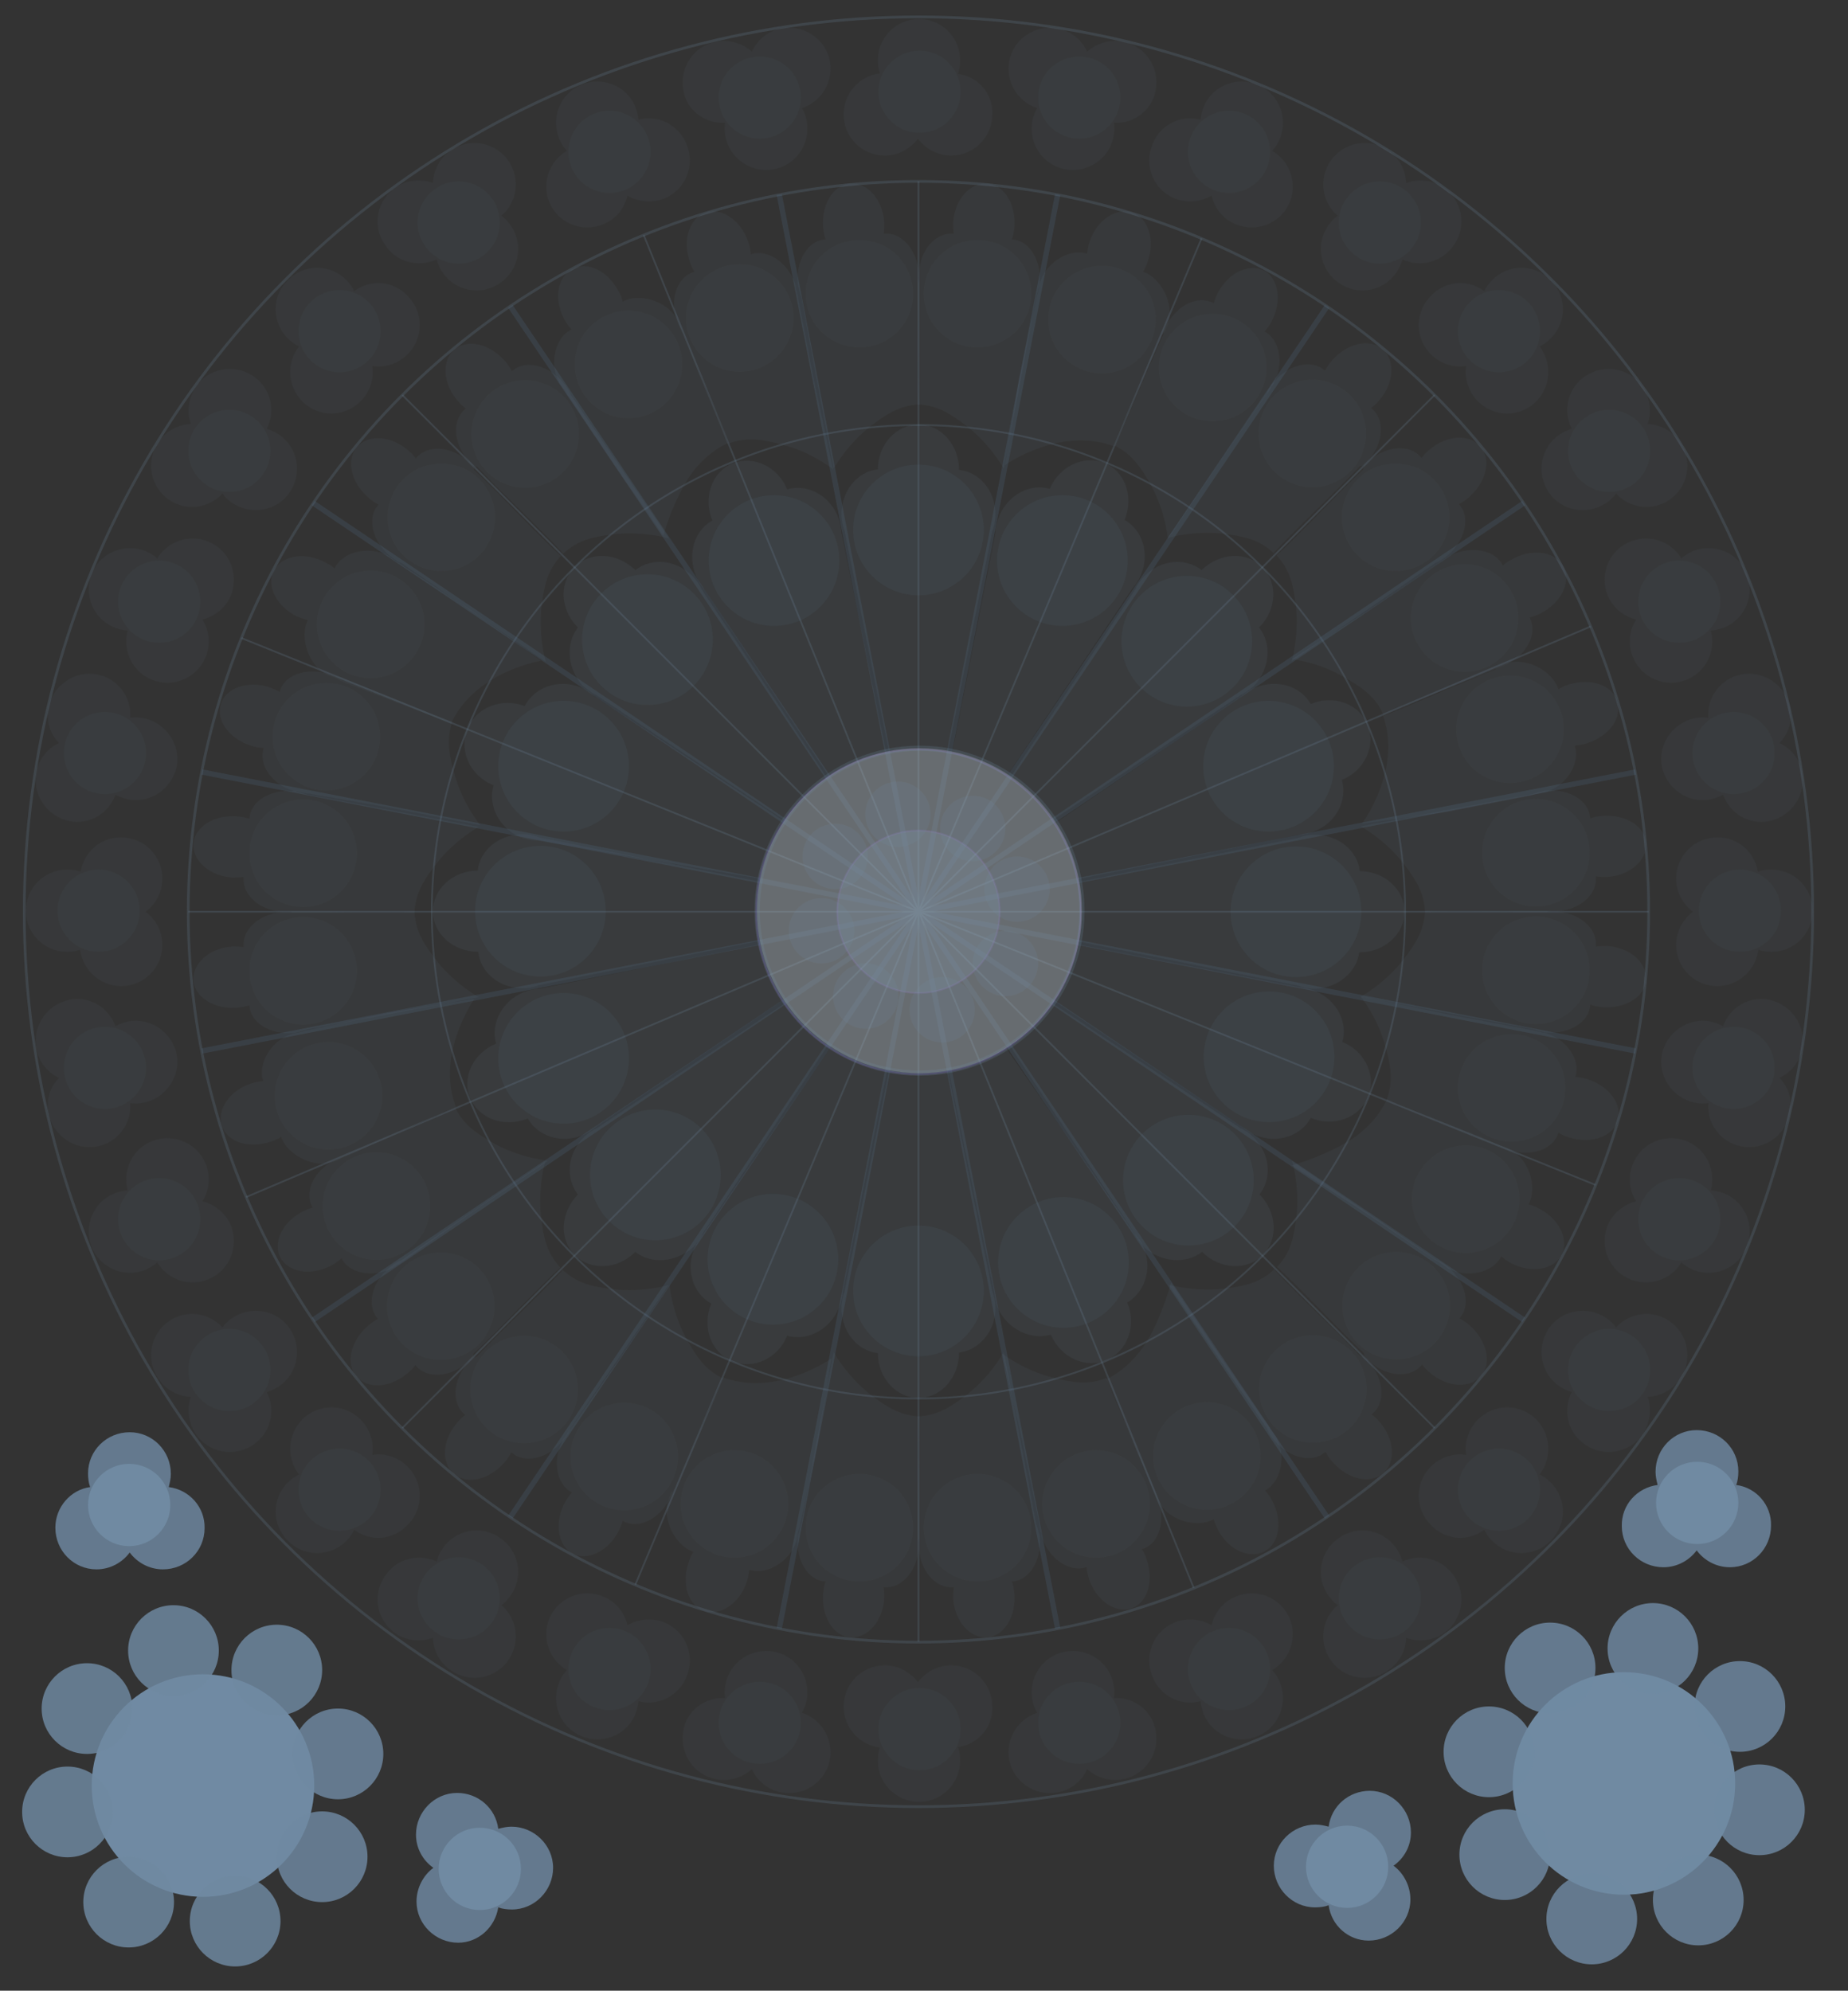 <?xml version="1.0" encoding="UTF-8"?> <!-- Generator: Adobe Illustrator 23.0.3, SVG Export Plug-In . SVG Version: 6.00 Build 0) --> <svg xmlns="http://www.w3.org/2000/svg" xmlns:xlink="http://www.w3.org/1999/xlink" id="Слой_1" x="0px" y="0px" viewBox="0 0 350.5 377.5" style="enable-background:new 0 0 350.5 377.5;" xml:space="preserve"><rect x="0" y="0" width="350.5" height="377.5" fill="#333333" stroke="none"/> <style type="text/css"> .st0{fill:#151922;} .st1{opacity:0.1;} .st2{fill:#408AC6;} .st3{fill:#8C5E40;} .st4{fill:#708AA2;} .st5{fill:#526F8B;} .st6{fill:#E2E0DC;} .st7{fill:#A39059;} .st8{fill:none;stroke:#945FDD;stroke-width:1.002;stroke-miterlimit:10;} .st9{fill:#F8D030;stroke:#FFFFFF;stroke-width:4.427;stroke-miterlimit:10;} .st10{fill:#E30212;stroke:#FFFFFF;stroke-width:4.427;stroke-miterlimit:10;} .st11{fill:#20AF1C;stroke:#FFFFFF;stroke-width:4.427;stroke-miterlimit:10;} .st12{fill:url(#SVGID_1_);stroke:#FFFFFF;stroke-width:4.427;stroke-miterlimit:10;} .st13{fill:#4715CF;stroke:#FFFFFF;stroke-width:4.427;stroke-miterlimit:10;} .st14{fill:url(#SVGID_2_);stroke:#FFFFFF;stroke-width:4.427;stroke-miterlimit:10;} .st15{fill:#546F8C;} .st16{fill:#FFFFFF;} .st17{fill:none;stroke:#E2E0DC;stroke-width:0.811;stroke-miterlimit:10;} .st18{fill:none;stroke:#408AC6;stroke-width:0.811;stroke-miterlimit:10;} .st19{opacity:0.32;fill:#2F6482;} .st20{fill:none;stroke:#346F89;stroke-width:0.811;stroke-miterlimit:10;} .st21{opacity:0.74;fill:#408AC6;} .st22{opacity:0.67;fill:#408AC6;} .st23{fill:none;stroke:#A39059;stroke-width:3;stroke-linecap:round;stroke-linejoin:round;stroke-miterlimit:10;} .st24{fill:#A39059;stroke:#A39059;stroke-width:3;stroke-linecap:round;stroke-linejoin:round;stroke-miterlimit:10;} .st25{fill:none;stroke:#945FDD;stroke-width:1.002;stroke-miterlimit:10;} .st26{fill:none;stroke:#945FDD;stroke-width:1.022;stroke-miterlimit:10;} .st27{fill:#F5BBFF;} .st28{fill:#CDA1D6;} .st29{fill:#FFFFFF;stroke:#000000;stroke-miterlimit:10;} .st30{fill:#FFFFFF;stroke:#7D4FC6;stroke-miterlimit:10;} .st31{fill:none;stroke:#945FDD;stroke-width:2;stroke-miterlimit:10;} .st32{fill:#FFFFFF;stroke:#7D4FC6;stroke-width:1.944;stroke-miterlimit:10;} .st33{fill:none;stroke:#000000;stroke-linecap:round;stroke-linejoin:round;stroke-miterlimit:10;} .st34{fill:none;stroke:#E2E0DC;stroke-width:0.691;stroke-miterlimit:10;} .st35{fill:none;stroke:#408AC6;stroke-width:0.691;stroke-miterlimit:10;} .st36{fill:none;stroke:#346F89;stroke-width:0.691;stroke-miterlimit:10;} .st37{fill:none;stroke:#000000;stroke-width:0.853;stroke-linecap:round;stroke-linejoin:round;stroke-miterlimit:10;} .st38{opacity:0.32;fill:none;stroke:#2F6482;stroke-miterlimit:10;} .st39{fill:none;stroke:#708AA2;stroke-width:0.828;stroke-linecap:round;stroke-linejoin:round;stroke-miterlimit:10;} .st40{opacity:0.32;fill:none;stroke:#2F6482;stroke-width:0.828;stroke-linecap:round;stroke-linejoin:round;stroke-miterlimit:10;} .st41{fill:none;stroke:#000000;stroke-width:1.014;stroke-linecap:round;stroke-linejoin:round;stroke-miterlimit:10;} .st42{opacity:0.7;fill:#708AA2;} .st43{opacity:0.7;fill:#8C5E40;} .st44{opacity:0.7;fill:#A39059;} .st45{opacity:0.7;fill:#31434F;} .st46{opacity:0.7;fill:#408AC6;} .st47{fill:none;stroke:#708AA2;stroke-width:0.5;stroke-linecap:round;stroke-linejoin:round;stroke-miterlimit:10;} .st48{fill:none;stroke:#000000;stroke-miterlimit:10;} .st49{fill:none;stroke:#9F9F9F;stroke-width:2;stroke-linecap:round;stroke-miterlimit:10;} .st50{fill:none;stroke:#404040;stroke-width:2;stroke-linecap:round;stroke-miterlimit:10;} .st51{fill:none;stroke:#808080;stroke-width:2;stroke-linecap:round;stroke-miterlimit:10;} .st52{fill:none;stroke:#DFDFDF;stroke-width:2;stroke-linecap:round;stroke-miterlimit:10;} .st53{fill:none;stroke:#000000;stroke-width:2;stroke-linecap:round;stroke-miterlimit:10;} .st54{fill:#9F9F9F;stroke:#000000;stroke-width:0.5;stroke-miterlimit:10;} .st55{fill:#404040;stroke:#000000;stroke-width:0.5;stroke-miterlimit:10;} .st56{fill:#808080;stroke:#000000;stroke-width:0.5;stroke-miterlimit:10;} .st57{fill:#DFDFDF;stroke:#000000;stroke-width:0.5;stroke-miterlimit:10;} .st58{stroke:#000000;stroke-width:0.5;stroke-miterlimit:10;} .st59{fill:none;stroke:#708AA2;stroke-width:0.603;stroke-linecap:round;stroke-linejoin:round;stroke-miterlimit:10;} .st60{fill:none;stroke:#7D4FC6;stroke-width:2.354;stroke-miterlimit:10;} .st61{fill:none;stroke:#7D4FC6;stroke-width:0.297;stroke-miterlimit:10;} .st62{opacity:0.35;fill:#7D4FC6;} .st63{opacity:0.29;fill:#7D4FC6;} .st64{fill:none;stroke:#7D4FC6;stroke-width:0.196;stroke-miterlimit:10;} .st65{fill:none;stroke:#7D4FC6;stroke-width:0.198;stroke-miterlimit:10;} .st66{fill:none;stroke:#7D4FC6;stroke-width:0.194;stroke-miterlimit:10;} .st67{fill:none;stroke:#7D4FC6;stroke-width:0.583;stroke-miterlimit:10;} .st68{fill:#FFFFFF;stroke:#7D4FC6;stroke-width:0.583;stroke-miterlimit:10;} .st69{fill-rule:evenodd;clip-rule:evenodd;fill:#FFFFFF;} .st70{clip-path:url(#SVGID_26_);fill:none;stroke:#D9D9D9;stroke-width:0.77;stroke-linejoin:round;stroke-miterlimit:10;} .st71{clip-path:url(#SVGID_28_);fill:none;stroke:#5B9BD5;stroke-width:2.307;stroke-linecap:round;stroke-linejoin:round;stroke-miterlimit:10;} .st72{clip-path:url(#SVGID_30_);fill:none;stroke:#ED7D31;stroke-width:2.307;stroke-linecap:round;stroke-linejoin:round;stroke-miterlimit:10;} .st73{clip-path:url(#SVGID_32_);fill:none;stroke:#A5A5A5;stroke-width:2.307;stroke-linecap:round;stroke-linejoin:round;stroke-miterlimit:10;} .st74{clip-path:url(#SVGID_34_);} .st75{clip-path:url(#SVGID_38_);} .st76{clip-path:url(#SVGID_42_);} .st77{clip-path:url(#SVGID_46_);} .st78{clip-path:url(#SVGID_50_);} .st79{clip-path:url(#SVGID_54_);} .st80{clip-path:url(#SVGID_58_);} .st81{clip-path:url(#SVGID_62_);} .st82{clip-path:url(#SVGID_66_);} .st83{clip-path:url(#SVGID_70_);} .st84{clip-path:url(#SVGID_74_);} .st85{clip-path:url(#SVGID_78_);} .st86{clip-path:url(#SVGID_82_);} .st87{clip-path:url(#SVGID_86_);fill:none;stroke:#5B9BD5;stroke-width:2.307;stroke-linecap:round;stroke-linejoin:round;stroke-miterlimit:10;} .st88{clip-path:url(#SVGID_88_);} .st89{clip-path:url(#SVGID_92_);fill:none;stroke:#ED7D31;stroke-width:2.307;stroke-linecap:round;stroke-linejoin:round;stroke-miterlimit:10;} .st90{clip-path:url(#SVGID_94_);} .st91{clip-path:url(#SVGID_98_);fill:none;stroke:#A5A5A5;stroke-width:2.307;stroke-linecap:round;stroke-linejoin:round;stroke-miterlimit:10;} .st92{clip-path:url(#SVGID_100_);} .st93{clip-path:url(#SVGID_104_);fill:none;stroke:#D9D9D9;stroke-width:0.77;stroke-linejoin:round;stroke-miterlimit:10;} .st94{opacity:0.42;} .st95{opacity:0.21;fill:#708AA2;} .st96{opacity:0.21;} .st97{opacity:0.35;fill:#708AA2;} .st98{opacity:0.29;fill:#708AA2;} .st99{opacity:0.21;fill:#708AA2;stroke:#7D4FC6;stroke-width:0.163;stroke-miterlimit:10;} .st100{opacity:0.21;fill:#708AA2;stroke:#7D4FC6;stroke-width:0.165;stroke-miterlimit:10;} .st101{opacity:0.21;fill:none;stroke:#708AA2;stroke-width:0.165;stroke-miterlimit:10;} .st102{opacity:0.21;fill:none;stroke:#708AA2;stroke-width:0.247;stroke-miterlimit:10;} .st103{fill:none;stroke:#526F8B;stroke-width:0.484;stroke-miterlimit:10;} .st104{fill:none;stroke:#708AA2;stroke-width:0.161;stroke-miterlimit:10;} .st105{opacity:0.21;fill:#FFFFFF;stroke:#708AA2;stroke-width:0.484;stroke-miterlimit:10;} .st106{opacity:0.54;} .st107{opacity:0.17;fill:#708AA2;} .st108{opacity:0.23;fill:#708AA2;} .st109{opacity:0.8;} .st110{opacity:0.35;} .st111{opacity:0.21;fill:#7D4FC6;} .st112{fill:#7D4FC6;} .st113{opacity:0.17;fill:#7D4FC6;} .st114{opacity:0.23;fill:#7D4FC6;} .st115{opacity:0.21;fill:#708AA2;stroke:#7D4FC6;stroke-width:0.325;stroke-miterlimit:10;} .st116{opacity:0.21;fill:#708AA2;stroke:#7D4FC6;stroke-width:0.329;stroke-miterlimit:10;} .st117{opacity:0.21;fill:none;stroke:#708AA2;stroke-width:0.329;stroke-miterlimit:10;} .st118{opacity:0.21;fill:none;stroke:#708AA2;stroke-width:0.493;stroke-miterlimit:10;} .st119{fill:none;stroke:#526F8B;stroke-width:0.968;stroke-miterlimit:10;} .st120{fill:none;stroke:#708AA2;stroke-width:0.322;stroke-miterlimit:10;} .st121{opacity:0.21;fill:#FFFFFF;stroke:#708AA2;stroke-width:0.968;stroke-miterlimit:10;} .st122{opacity:0.21;fill:#708AA2;stroke:#7D4FC6;stroke-width:7.381690e-02;stroke-miterlimit:10;} .st123{opacity:0.21;fill:#708AA2;stroke:#7D4FC6;stroke-width:7.460278e-02;stroke-miterlimit:10;} .st124{opacity:0.21;fill:none;stroke:#708AA2;stroke-width:7.460278e-02;stroke-miterlimit:10;} .st125{opacity:0.21;fill:none;stroke:#708AA2;stroke-width:0.112;stroke-miterlimit:10;} .st126{fill:none;stroke:#526F8B;stroke-width:0.22;stroke-miterlimit:10;} .st127{fill:none;stroke:#708AA2;stroke-width:7.314325e-02;stroke-miterlimit:10;} .st128{opacity:0.21;fill:#FFFFFF;stroke:#708AA2;stroke-width:0.22;stroke-miterlimit:10;} .st129{opacity:0.21;fill:#A39059;} .st130{opacity:0.35;fill:#A39059;} .st131{opacity:0.29;fill:#A39059;} .st132{opacity:0.21;fill:#A39059;stroke:#7D4FC6;stroke-width:7.381690e-02;stroke-miterlimit:10;} .st133{opacity:0.21;fill:#A39059;stroke:#7D4FC6;stroke-width:7.460278e-02;stroke-miterlimit:10;} .st134{opacity:0.21;fill:#A39059;stroke:#708AA2;stroke-width:7.460278e-02;stroke-miterlimit:10;} .st135{opacity:0.21;fill:#A39059;stroke:#708AA2;stroke-width:0.112;stroke-miterlimit:10;} .st136{fill:#A39059;stroke:#526F8B;stroke-width:0.22;stroke-miterlimit:10;} .st137{fill:#A39059;stroke:#708AA2;stroke-width:7.314325e-02;stroke-miterlimit:10;} .st138{opacity:0.21;fill:#A39059;stroke:#708AA2;stroke-width:0.22;stroke-miterlimit:10;} .st139{opacity:0.23;fill:#A39059;} .st140{opacity:0.21;fill:#A39059;stroke:#7D4FC6;stroke-width:0.435;stroke-miterlimit:10;} .st141{opacity:0.21;fill:#A39059;stroke:#7D4FC6;stroke-width:0.439;stroke-miterlimit:10;} .st142{opacity:0.21;fill:#A39059;stroke:#708AA2;stroke-width:0.439;stroke-miterlimit:10;} .st143{opacity:0.21;fill:#A39059;stroke:#708AA2;stroke-width:0.659;stroke-miterlimit:10;} .st144{fill:#A39059;stroke:#526F8B;stroke-width:1.293;stroke-miterlimit:10;} .st145{fill:#A39059;stroke:#708AA2;stroke-width:0.431;stroke-miterlimit:10;} .st146{opacity:0.21;fill:#A39059;stroke:#708AA2;stroke-width:1.293;stroke-miterlimit:10;} .st147{opacity:0.11;fill:#708AA2;} .st148{opacity:0.42;fill:#708AA2;} .st149{opacity:0.8;fill:#708AA2;} .st150{opacity:0.11;fill:#A39059;} .st151{opacity:0.42;fill:#A39059;} .st152{opacity:0.8;fill:#A39059;} .st153{opacity:0.21;fill:#708AA2;stroke:#7D4FC6;stroke-width:0.336;stroke-miterlimit:10;} .st154{opacity:0.21;fill:#708AA2;stroke:#7D4FC6;stroke-width:0.34;stroke-miterlimit:10;} .st155{opacity:0.21;fill:none;stroke:#708AA2;stroke-width:0.34;stroke-miterlimit:10;} .st156{opacity:0.21;fill:none;stroke:#708AA2;stroke-width:0.51;stroke-miterlimit:10;} .st157{fill:none;stroke:#526F8B;stroke-width:1;stroke-miterlimit:10;} .st158{fill:none;stroke:#708AA2;stroke-width:0.333;stroke-miterlimit:10;} .st159{opacity:0.21;fill:#FFFFFF;stroke:#708AA2;stroke-width:1;stroke-miterlimit:10;} .st160{fill:#1F6DB5;} .st161{fill:none;stroke:#000000;stroke-width:0.3;stroke-linecap:round;stroke-linejoin:round;stroke-miterlimit:10;} .st162{fill:#A39059;stroke:#000000;stroke-width:0.3;stroke-linecap:round;stroke-linejoin:round;stroke-miterlimit:10;} .st163{fill:none;stroke:#708AA2;stroke-width:0.4;stroke-linecap:round;stroke-linejoin:round;stroke-miterlimit:10;} .st164{opacity:0.21;fill:#708AA2;stroke:#7D4FC6;stroke-width:4.801436e-02;stroke-miterlimit:10;} .st165{opacity:0.21;fill:#708AA2;stroke:#7D4FC6;stroke-width:4.852553e-02;stroke-miterlimit:10;} .st166{opacity:0.21;fill:none;stroke:#708AA2;stroke-width:4.852553e-02;stroke-miterlimit:10;} .st167{opacity:0.21;fill:none;stroke:#708AA2;stroke-width:7.281447e-02;stroke-miterlimit:10;} .st168{fill:none;stroke:#526F8B;stroke-width:0.143;stroke-miterlimit:10;} .st169{fill:none;stroke:#708AA2;stroke-width:4.757619e-02;stroke-miterlimit:10;} .st170{opacity:0.21;fill:#FFFFFF;stroke:#708AA2;stroke-width:0.143;stroke-miterlimit:10;} .st171{opacity:0.21;fill:#7D00C6;} .st172{opacity:0.29;fill:#7D00C6;} .st173{fill:#7D00C6;} .st174{opacity:0.35;fill:#7D00C6;} .st175{opacity:0.17;fill:#7D00C6;} .st176{opacity:0.23;fill:#7D00C6;} .st177{fill:url(#SVGID_105_);} .st178{fill:url(#SVGID_106_);} .st179{fill:url(#SVGID_107_);} .st180{fill:url(#SVGID_108_);} .st181{fill:url(#SVGID_109_);} .st182{fill:url(#SVGID_110_);} .st183{fill:url(#SVGID_111_);} .st184{opacity:0.21;fill:#708AA2;stroke:#7D4FC6;stroke-width:0.362;stroke-miterlimit:10;} .st185{opacity:0.21;fill:#708AA2;stroke:#7D4FC6;stroke-width:0.366;stroke-miterlimit:10;} .st186{opacity:0.21;fill:none;stroke:#708AA2;stroke-width:0.366;stroke-miterlimit:10;} .st187{opacity:0.21;fill:none;stroke:#708AA2;stroke-width:0.55;stroke-miterlimit:10;} .st188{fill:none;stroke:#526F8B;stroke-width:1.078;stroke-miterlimit:10;} .st189{fill:none;stroke:#708AA2;stroke-width:0.359;stroke-miterlimit:10;} .st190{opacity:0.21;fill:#FFFFFF;stroke:#708AA2;stroke-width:1.078;stroke-miterlimit:10;} .st191{opacity:0.21;fill:#708AA2;stroke:#7D4FC6;stroke-width:0.117;stroke-miterlimit:10;} .st192{opacity:0.21;fill:#708AA2;stroke:#7D4FC6;stroke-width:0.118;stroke-miterlimit:10;} .st193{opacity:0.21;fill:none;stroke:#708AA2;stroke-width:0.118;stroke-miterlimit:10;} .st194{opacity:0.21;fill:none;stroke:#708AA2;stroke-width:0.178;stroke-miterlimit:10;} .st195{fill:none;stroke:#526F8B;stroke-width:0.349;stroke-miterlimit:10;} .st196{fill:none;stroke:#708AA2;stroke-width:0.116;stroke-miterlimit:10;} .st197{opacity:0.21;fill:#FFFFFF;stroke:#708AA2;stroke-width:0.349;stroke-miterlimit:10;} .st198{fill:url(#SVGID_112_);} .st199{fill:url(#SVGID_113_);} .st200{fill:url(#SVGID_114_);} .st201{fill:#181D25;} .st202{opacity:0.71;} .st203{fill:#FFFFFF;stroke:#708AA2;stroke-width:0.843;stroke-miterlimit:10;} .st204{fill:none;stroke:#708AA2;stroke-width:0.287;stroke-miterlimit:10;} .st205{fill:none;stroke:#708AA2;stroke-width:0.43;stroke-miterlimit:10;} .st206{fill:none;stroke:#708AA2;stroke-width:0.43;stroke-miterlimit:10;} .st207{fill:none;stroke:#708AA2;stroke-width:0.299;stroke-miterlimit:10;} .st208{fill:none;stroke:#708AA2;stroke-width:0.502;stroke-miterlimit:10;} .st209{opacity:0.87;} .st210{opacity:0.4;fill:#708AA2;} .st211{fill:#FFFFFF;stroke:#708AA2;stroke-width:0.98;stroke-miterlimit:10;} .st212{fill:none;stroke:#708AA2;stroke-width:0.333;stroke-miterlimit:10;} .st213{fill:none;stroke:#708AA2;stroke-width:0.5;stroke-miterlimit:10;} .st214{fill:none;stroke:#708AA2;stroke-width:0.348;stroke-miterlimit:10;} .st215{fill:none;stroke:#708AA2;stroke-width:0.584;stroke-miterlimit:10;} .st216{fill:#FFFFFF;stroke:#708AA2;stroke-width:0.392;stroke-miterlimit:10;} .st217{fill:none;stroke:#708AA2;stroke-width:0.133;stroke-miterlimit:10;} .st218{fill:none;stroke:#708AA2;stroke-width:0.2;stroke-miterlimit:10;} .st219{fill:none;stroke:#708AA2;stroke-width:0.139;stroke-miterlimit:10;} .st220{fill:none;stroke:#708AA2;stroke-width:0.234;stroke-miterlimit:10;} .st221{fill:#FFFFFF;stroke:#708AA2;stroke-width:0.476;stroke-miterlimit:10;} .st222{fill:none;stroke:#708AA2;stroke-width:0.27;stroke-miterlimit:10;} .st223{opacity:0.36;fill:none;stroke:#708AA2;stroke-width:0.268;stroke-miterlimit:10;} .st224{opacity:0.36;fill:none;stroke:#708AA2;stroke-width:0.285;stroke-miterlimit:10;} .st225{fill:none;stroke:#708AA2;stroke-width:0.282;stroke-miterlimit:10;} .st226{fill:none;stroke:#708AA2;stroke-width:0.337;stroke-miterlimit:10;} .st227{fill:none;stroke:#708AA2;stroke-width:0.243;stroke-miterlimit:10;} .st228{fill:none;stroke:#708AA2;stroke-width:0.284;stroke-miterlimit:10;} .st229{opacity:0.19;fill:#708AA2;} .st230{opacity:0.43;} .st231{fill:none;stroke:#708AA2;stroke-width:0.5;stroke-miterlimit:10;} .st232{opacity:0.12;fill:#708AA2;} .st233{opacity:0.31;} .st234{opacity:0.2;fill:#708AA2;} .st235{fill:none;stroke:#000000;stroke-width:0.338;stroke-linecap:round;stroke-linejoin:round;stroke-miterlimit:10;} .st236{fill:#A39059;stroke:#000000;stroke-width:0.338;stroke-linecap:round;stroke-linejoin:round;stroke-miterlimit:10;} .st237{fill:none;stroke:#708AA2;stroke-width:0.451;stroke-linecap:round;stroke-linejoin:round;stroke-miterlimit:10;} .st238{fill:none;stroke:#708AA2;stroke-width:0.509;stroke-linecap:round;stroke-linejoin:round;stroke-miterlimit:10;} .st239{opacity:0.5;} .st240{fill:#FFFFFF;stroke:#708AA2;stroke-width:1.002;stroke-miterlimit:10;} .st241{fill:none;stroke:#708AA2;stroke-width:0.341;stroke-miterlimit:10;} .st242{fill:none;stroke:#708AA2;stroke-width:0.511;stroke-miterlimit:10;} .st243{fill:none;stroke:#708AA2;stroke-width:0.511;stroke-miterlimit:10;} .st244{fill:none;stroke:#708AA2;stroke-width:0.356;stroke-miterlimit:10;} .st245{fill:none;stroke:#708AA2;stroke-width:0.597;stroke-miterlimit:10;} .st246{opacity:0.9;fill:#708AA2;} .st247{opacity:0.69;fill:#708AA2;} .st248{opacity:0.9;} </style> <g> <circle class="st4" cx="38.5" cy="338.6" r="21.1"></circle> <circle class="st149" cx="32.9" cy="313" r="8.6"></circle> <circle class="st149" cx="16.5" cy="324" r="8.6"></circle> <circle class="st149" cx="12.8" cy="343.6" r="8.6"></circle> <circle class="st149" cx="24.4" cy="360.7" r="8.6"></circle> <circle class="st149" cx="44.6" cy="364.3" r="8.6"></circle> <circle class="st149" cx="52.5" cy="316.7" r="8.6"></circle> <path class="st149" d="M17.1,282c-0.3-0.8-0.4-1.7-0.4-2.6c0-4.3,3.5-7.8,7.9-7.8c4.3,0,7.8,3.5,7.8,7.9c0,0.9-0.2,1.7-0.4,2.5 c3.9,0.5,6.9,3.8,6.8,7.8c0,4.3-3.5,7.8-7.9,7.8c-2.6,0-4.9-1.3-6.3-3.2c-1.4,1.9-3.7,3.2-6.3,3.2c-4.3,0-7.8-3.5-7.8-7.9 C10.5,285.8,13.4,282.5,17.1,282z"></path> <circle class="st4" cx="24.5" cy="285.4" r="7.8"></circle> <g> <g class="st94"> <path class="st95" d="M181.9,89.1C181.9,89.1,181.9,89.1,181.9,89.1c0-4.7-3.4-8.6-7.7-8.6c0,0,0,0,0,0c0,0,0,0,0,0 c-4.2,0-7.7,3.8-7.7,8.5c0,0,0,0,0,0c-3.9,0.4-6.9,4.1-6.9,8.5c0,1.1,0.2,2.2,0.6,3.2l8.4,41.8l3.6-0.4h0.8h1.1h0.2h1.1h0.8 l3.6,0.4l8.4-41.8c0.4-1,0.6-2,0.6-3.2C188.8,93.1,185.8,89.5,181.9,89.1z"></path> <path class="st95" d="M149.3,92.8C149.3,92.8,149.3,92.7,149.3,92.8c-1.8-4.4-6.5-6.5-10.4-4.9c0,0,0,0,0,0c0,0,0,0,0,0 c-3.9,1.6-5.6,6.5-3.8,10.8c0,0,0,0,0,0c-3.4,1.9-4.8,6.4-3.1,10.5c0.4,1,1,1.9,1.7,2.7l23.5,35.3l3.5-2l0.8-0.4l1-0.4l0.4-0.2 l0.9-0.3l0.8-0.3l3.5-0.8l-8.5-41.8c-0.1-1-0.3-2.1-0.7-3.1C157.2,93.8,153,91.7,149.3,92.8z"></path> <path class="st95" d="M213.3,98.6C213.3,98.6,213.3,98.6,213.3,98.6c1.8-4.4,0.1-9.2-3.8-10.8c0,0,0,0,0,0c0,0,0,0,0,0 c-3.9-1.6-8.6,0.6-10.4,4.9c0,0,0,0,0,0c-3.7-1.1-7.9,1.1-9.6,5.2c-0.4,1-0.7,2.1-0.7,3.1l-8.2,41.8l3.5,1l0.7,0.3l1.1,0.4 l0.1,0.1l1.1,0.4l0.7,0.3l3.2,1.8l23.7-35.4c0.7-0.8,1.3-1.7,1.7-2.7C218.1,105,216.7,100.5,213.3,98.6z"></path> <path class="st95" d="M181.9,256.5C181.9,256.5,181.9,256.5,181.9,256.5c0,4.7-3.4,8.6-7.7,8.6c0,0,0,0,0,0c0,0,0,0,0,0 c-4.2,0-7.7-3.8-7.7-8.5c0,0,0,0,0,0c-3.9-0.4-6.9-4.1-6.9-8.5c0-1.1,0.2-2.2,0.6-3.2l8.4-41.8l3.6,0.4h0.8h1.1h0.2h1.1h0.8 l3.6-0.4l8.4,41.8c0.4,1,0.6,2,0.6,3.2C188.8,252.4,185.8,256,181.9,256.5z"></path> <path class="st95" d="M149.3,253.3C149.3,253.3,149.3,253.3,149.3,253.3c-1.8,4.4-6.5,6.5-10.5,4.8c0,0,0,0,0,0s0,0,0,0 c-4-1.7-5.7-6.5-3.9-10.9c0,0,0,0,0,0c-3.5-1.9-4.9-6.5-3.2-10.5c0.4-1,1-1.9,1.7-2.7l24-35.2l3.3,1.8l0.8,0.3l1.1,0.4l0.1,0.1 l1.1,0.4l0.8,0.3l3.6,1.1l-8.4,41.8c0,1-0.3,2.1-0.7,3.1C157.3,252.2,153.1,254.4,149.3,253.3z"></path> <path class="st95" d="M238.8,119C238.9,119,238.9,119,238.8,119c3.4-3.4,3.6-8.5,0.6-11.5c0,0,0,0,0,0c0,0,0,0,0,0 c-3-3-8.1-2.7-11.5,0.6c0,0,0,0,0,0c-3.1-2.4-7.7-2-10.8,1.1c-0.8,0.8-1.4,1.7-1.8,2.6l-23.6,35.5l2.9,2.3l0.6,0.6l0.8,0.8 l0.1,0.1l0.8,0.8l0.6,0.6l2.3,2.9l35.5-23.6c0.9-0.4,1.8-1.1,2.6-1.8C240.8,126.8,241.3,122.1,238.8,119z"></path> <path class="st95" d="M254.5,147.9C254.5,147.9,254.5,147.9,254.5,147.9c4.4-1.8,6.5-6.5,4.9-10.5c0,0,0,0,0,0c0,0,0,0,0,0 c-1.7-4-6.5-5.7-10.8-3.9c0,0,0,0,0,0c-1.9-3.4-6.4-4.8-10.5-3.1c-1,0.4-1.9,1-2.7,1.7l-35.3,24l1.8,3.2l0.3,0.8l0.4,1.1l0.1,0.1 l0.4,1.1l0.3,0.8l1.1,3.5l41.8-8.4c1,0,2.1-0.3,3.1-0.7C253.5,155.9,255.6,151.7,254.5,147.9z"></path> <path class="st95" d="M120.5,237.4C120.5,237.4,120.5,237.4,120.5,237.4c-3.4,3.4-8.5,3.6-11.5,0.6c0,0,0,0,0,0c0,0,0,0,0,0 c-3-3-2.7-8.1,0.6-11.5c0,0,0,0,0,0c-2.4-3.1-2-7.7,1.1-10.8c0.8-0.8,1.7-1.4,2.6-1.8l35.5-23.6l2.3,2.9l0.6,0.6l0.8,0.8l0.1,0.1 l0.8,0.8l0.6,0.6l2.9,2.3l-23.6,35.5c-0.4,0.9-1.1,1.8-1.8,2.6C128.2,239.4,123.5,239.8,120.5,237.4z"></path> <path class="st95" d="M100.1,212.1C100,212.1,100,212.1,100.1,212.1c-4.4,1.8-9.2,0.1-10.9-3.8c0,0,0,0,0,0c0,0,0,0,0,0 c-1.7-3.9,0.5-8.6,4.9-10.4c0,0,0,0,0,0c-1.1-3.8,1.1-8,5.1-9.7c1-0.4,2.1-0.7,3.1-0.7l41.8-8.4l1,3.5l0.3,0.8l0.4,1.1l0.1,0.1 l0.4,1.1l0.3,0.8l1.8,3.2l-35.3,23.9c-0.8,0.7-1.7,1.3-2.7,1.7C106.5,216.9,102,215.5,100.1,212.1z"></path> <path class="st95" d="M228,237.4C228,237.4,228,237.4,228,237.4c3.4,3.4,8.5,3.6,11.5,0.6c0,0,0,0,0,0c0,0,0,0,0,0 c3-3,2.7-8.1-0.6-11.5c0,0,0,0,0,0c2.4-3.1,2-7.7-1.1-10.8c-0.8-0.8-1.7-1.4-2.6-1.8l-35.5-23.6l-2.3,2.9l-0.6,0.6l-0.8,0.8 l-0.1,0.1l-0.8,0.8l-0.6,0.6l-2.9,2.3l23.6,35.5c0.4,0.9,1.1,1.8,1.8,2.6C220.2,239.4,224.9,239.8,228,237.4z"></path> <path class="st95" d="M199.3,253.1C199.3,253.1,199.3,253.1,199.3,253.1c1.9,4.4,6.6,6.5,10.6,4.8c0,0,0,0,0,0s0,0,0,0 c4-1.7,5.7-6.6,3.9-10.9c0,0,0,0,0,0c3.4-2,4.8-6.5,3.1-10.5c-0.4-1-1-1.9-1.8-2.7l-24.3-35.1l-3.3,1.8l-0.8,0.3l-1.1,0.5 l-0.1,0.1l-1.1,0.5l-0.8,0.3l-3.6,1.1l8.6,41.8c0.1,1,0.3,2.1,0.7,3.1C191.2,252.1,195.5,254.2,199.3,253.1z"></path> <path class="st95" d="M248.6,212C248.6,212,248.6,212,248.6,212c4.4,1.8,9.2,0,10.9-4c0,0,0,0,0,0c0,0,0,0,0,0 c1.6-4-0.6-8.7-4.9-10.4c0,0,0,0,0,0c1.1-3.8-1.1-8-5.2-9.7c-1-0.4-2.1-0.6-3.1-0.7l-41.9-8.1l-1,3.6l-0.3,0.8l-0.4,1.1l-0.1,0.1 l-0.4,1.1l-0.3,0.8l-1.8,3.3l35.4,23.7c0.8,0.7,1.7,1.3,2.7,1.7C242.2,216.9,246.7,215.5,248.6,212z"></path> <path class="st95" d="M109.6,119C109.6,119,109.6,119,109.6,119c-3.4-3.4-3.6-8.5-0.6-11.5c0,0,0,0,0,0c0,0,0,0,0,0 c3-3,8.1-2.7,11.5,0.6c0,0,0,0,0,0c3.1-2.4,7.7-2,10.8,1.1c0.8,0.8,1.4,1.7,1.8,2.6l23.6,35.5l-2.9,2.3l-0.6,0.6l-0.8,0.8 l-0.1,0.1l-0.8,0.8l-0.6,0.6l-2.3,2.9l-35.5-23.6c-0.9-0.4-1.8-1.1-2.6-1.8C107.6,126.8,107.2,122.1,109.6,119z"></path> <path class="st95" d="M93.6,148.9C93.6,148.9,93.6,148.9,93.6,148.9c-4.4-1.7-6.6-6.5-5-10.6c0,0,0,0,0,0c0,0,0,0,0,0 c1.6-4.1,6.5-6.1,10.9-4.4c0,0,0,0,0,0c1.9-3.6,6.4-5.2,10.5-3.6c1,0.4,2,1,2.7,1.7l35.7,23.5l-1.8,3.4l-0.3,0.8l-0.4,1.1 l-0.1,0.2l-0.4,1.1l-0.3,0.8l-1,3.7l-42.1-7.2c-1,0-2.1-0.2-3.2-0.6C94.7,157.1,92.5,152.9,93.6,148.9z"></path> <path class="st95" d="M257.8,180.6C257.8,180.6,257.8,180.6,257.8,180.6c4.7,0,8.6-3.4,8.6-7.7c0,0,0,0,0,0c0,0,0,0,0,0 c0-4.2-3.8-7.7-8.5-7.7c0,0,0,0,0,0c-0.4-3.9-4.1-6.9-8.5-6.9c-1.1,0-2.2,0.2-3.2,0.6l-41.8,8.4l0.4,3.6v0.8v1.1v0.2v1.1v0.8 l-0.4,3.6l41.8,8.4c1,0.4,2,0.6,3.2,0.6C253.7,187.4,257.3,184.4,257.8,180.6z"></path> <path class="st95" d="M90.7,180.5C90.6,180.5,90.6,180.6,90.7,180.5c-4.7,0-8.6-3.4-8.6-7.7c0,0,0,0,0,0c0,0,0,0,0,0 c0-4.2,3.8-7.7,8.5-7.7c0,0,0,0,0,0c0.4-3.9,4.1-6.9,8.5-6.9c1.1,0,2.2,0.2,3.2,0.6l41.8,8.4l-0.4,3.6v0.8v1.1v0.2v1.1v0.8 l0.4,3.6l-41.8,8.4c-1,0.4-2,0.6-3.2,0.6C94.7,187.4,91.1,184.4,90.7,180.5z"></path> <circle class="st95" cx="174.2" cy="100.5" r="12.4"></circle> <circle class="st95" cx="225.1" cy="121.6" r="12.4"></circle> <circle class="st95" cx="240.6" cy="145.3" r="12.4"></circle> <circle class="st95" cx="174.2" cy="244.8" r="12.4"></circle> <circle class="st95" cx="146.6" cy="238.8" r="12.4"></circle> <circle class="st95" cx="124.3" cy="222.8" r="12.4"></circle> <circle class="st95" cx="106.9" cy="200.7" r="12.4"></circle> <circle class="st95" cx="146.8" cy="106.3" r="12.4"></circle> <circle class="st95" cx="102.5" cy="172.8" r="12.4"></circle> <circle class="st95" cx="106.9" cy="145.3" r="12.4"></circle> <circle class="st95" cx="122.8" cy="121.3" r="12.4"></circle> <circle class="st95" cx="245.8" cy="172.9" r="12.4"></circle> <circle class="st95" cx="240.7" cy="200.4" r="12.4"></circle> <circle class="st95" cx="225.4" cy="223.8" r="12.4"></circle> <circle class="st95" cx="201.7" cy="239.4" r="12.4"></circle> <circle class="st95" cx="201.5" cy="106.3" r="12.4"></circle> </g> <g class="st96"> <g> <circle class="st97" cx="38.5" cy="338.6" r="21.1"></circle> <circle class="st97" cx="32.9" cy="313" r="8.6"></circle> <circle class="st97" cx="16.5" cy="324" r="8.6"></circle> <circle class="st97" cx="12.8" cy="343.6" r="8.6"></circle> <circle class="st97" cx="24.4" cy="360.7" r="8.6"></circle> <circle class="st97" cx="44.6" cy="364.3" r="8.6"></circle> <circle class="st97" cx="61.1" cy="352.1" r="8.6"></circle> <circle class="st97" cx="64.1" cy="332.6" r="8.6"></circle> <circle class="st97" cx="52.5" cy="316.7" r="8.6"></circle> </g> </g> <g class="st96"> <g> <path class="st98" d="M181.7,14c0.3-0.8,0.4-1.7,0.4-2.6c0-4.3-3.5-7.8-7.8-7.8c-4.3,0-7.8,3.5-7.8,7.8c0,0.9,0.1,1.7,0.4,2.5 c-3.9,0.5-6.9,3.8-6.9,7.8c0,4.3,3.5,7.8,7.8,7.8c2.6,0,4.9-1.3,6.3-3.2c1.4,1.9,3.7,3.2,6.3,3.2c4.3,0,7.8-3.5,7.8-7.8 C188.4,17.8,185.5,14.5,181.7,14z"></path> <circle class="st98" cx="174.4" cy="17.4" r="7.8"></circle> </g> <g> <path class="st98" d="M15.3,165.3c-0.8-0.3-1.7-0.4-2.6-0.4c-4.3,0-7.8,3.5-7.8,7.8c0,4.3,3.5,7.8,7.8,7.8 c0.9,0,1.7-0.1,2.5-0.4c0.5,3.9,3.8,6.9,7.8,6.9c4.3,0,7.8-3.5,7.8-7.8c0-2.6-1.3-4.9-3.2-6.3c1.9-1.4,3.2-3.7,3.2-6.3 c0-4.3-3.5-7.8-7.8-7.8C19.1,158.7,15.9,161.6,15.3,165.3z"></path> <circle class="st98" cx="18.7" cy="172.7" r="7.8"></circle> </g> <g> <path class="st98" d="M67.2,55.2c-0.4-0.8-0.9-1.5-1.5-2.1c-3.1-3.1-8-3.1-11.1,0c-3.1,3.1-3.1,8,0,11.1 c0.6,0.6,1.3,1.1,2.1,1.5c-2.4,3.1-2.2,7.5,0.6,10.4c3.1,3.1,8,3.1,11.1,0c1.8-1.8,2.6-4.4,2.2-6.7c2.4,0.4,4.9-0.4,6.7-2.2 c3.1-3.1,3.1-8,0-11.1C74.6,53.2,70.2,52.9,67.2,55.2z"></path> <circle class="st98" cx="64.4" cy="62.8" r="7.8"></circle> </g> <g> <path class="st98" d="M29.8,105.9c-0.6-0.6-1.4-1-2.2-1.4c-4-1.6-8.6,0.3-10.2,4.3c-1.6,4,0.3,8.6,4.3,10.2 c0.8,0.3,1.7,0.5,2.5,0.6c-1,3.8,0.9,7.8,4.6,9.3c4,1.6,8.6-0.3,10.2-4.3c1-2.4,0.7-5-0.6-7.1c2.3-0.6,4.4-2.2,5.4-4.6 c1.6-4-0.3-8.6-4.3-10.2C35.8,101.2,31.8,102.7,29.8,105.9z"></path> <circle class="st98" cx="30.2" cy="114.1" r="7.8"></circle> </g> <g> <path class="st98" d="M121.1,22.7c-0.1-0.8-0.3-1.7-0.6-2.5c-1.7-4-6.3-5.8-10.3-4.1c-4,1.7-5.8,6.3-4.1,10.3 c0.3,0.8,0.8,1.5,1.4,2.2c-3.4,2-4.8,6.2-3.3,9.8c1.7,4,6.3,5.8,10.3,4.1c2.4-1,4-3.1,4.5-5.4c2.1,1.2,4.7,1.5,7.1,0.5 c4-1.7,5.8-6.3,4.1-10.3C128.7,23.6,124.7,21.7,121.1,22.7z"></path> <circle class="st98" cx="115.6" cy="28.8" r="7.8"></circle> </g> <g> <path class="st98" d="M137.5,23.3c-0.1,0.8-0.1,1.7,0.1,2.6c0.8,4.2,4.9,7,9.2,6.2c4.2-0.8,7-4.9,6.2-9.2 c-0.2-0.9-0.5-1.7-0.9-2.4c3.7-1.2,6-5,5.3-8.9c-0.8-4.2-4.9-7-9.2-6.2c-2.6,0.5-4.6,2.2-5.6,4.4c-1.8-1.6-4.3-2.4-6.8-1.9 c-4.2,0.8-7,4.9-6.2,9.2C130.2,20.9,133.7,23.5,137.5,23.3z"></path> <circle class="st98" cx="144.1" cy="18.5" r="7.8"></circle> </g> <g> <path class="st98" d="M82.8,49.2c0.2,0.8,0.6,1.6,1.1,2.4c2.4,3.6,7.3,4.6,10.9,2.1c3.6-2.4,4.6-7.3,2.1-10.9 c-0.5-0.7-1.1-1.4-1.8-1.9c3-2.5,3.6-7,1.4-10.3c-2.4-3.6-7.3-4.6-10.9-2.1c-2.2,1.4-3.4,3.8-3.5,6.2c-2.3-0.8-4.9-0.6-7,0.8 c-3.6,2.4-4.6,7.3-2.1,10.9C75.1,49.7,79.3,50.8,82.8,49.2z"></path> <circle class="st98" cx="87" cy="42.2" r="7.8"></circle> </g> <g> <path class="st98" d="M42.2,93.6c0.5,0.7,1.1,1.3,1.9,1.8c3.6,2.4,8.5,1.5,10.9-2.1c2.4-3.6,1.5-8.5-2.1-10.9 c-0.7-0.5-1.5-0.8-2.3-1.1c1.8-3.5,0.7-7.8-2.6-10c-3.6-2.4-8.5-1.5-10.9,2.1c-1.4,2.2-1.7,4.8-0.9,7c-2.4,0.1-4.7,1.3-6.2,3.5 c-2.4,3.6-1.5,8.5,2.1,10.9C35.3,97,39.6,96.4,42.2,93.6z"></path> <circle class="st98" cx="43.5" cy="85.5" r="7.8"></circle> </g> <g> <path class="st98" d="M21.9,150.7c0.7,0.4,1.6,0.7,2.4,0.9c4.2,0.8,8.3-2,9.2-6.2c0.8-4.2-2-8.3-6.2-9.2 c-0.9-0.2-1.7-0.2-2.6-0.1c0.3-3.9-2.4-7.5-6.3-8.2c-4.2-0.8-8.3,2-9.2,6.2c-0.5,2.6,0.3,5.1,2,6.8c-2.2,1-3.9,3.1-4.3,5.6 c-0.8,4.2,2,8.3,6.2,9.2C16.9,156.5,20.6,154.3,21.9,150.7z"></path> <circle class="st98" cx="19.9" cy="142.8" r="7.8"></circle> </g> </g> <g class="st96"> <g> <path class="st98" d="M333.4,165.3c0.8-0.3,1.7-0.4,2.6-0.4c4.3,0,7.8,3.5,7.8,7.8c0,4.3-3.5,7.8-7.8,7.8 c-0.9,0-1.7-0.1-2.5-0.4c-0.5,3.9-3.8,6.9-7.8,6.9c-4.3,0-7.8-3.5-7.8-7.8c0-2.6,1.3-4.9,3.2-6.3c-1.9-1.4-3.2-3.7-3.2-6.3 c0-4.3,3.5-7.8,7.8-7.8C329.6,158.7,332.8,161.6,333.4,165.3z"></path> <circle class="st98" cx="330" cy="172.7" r="7.8"></circle> </g> <g> <path class="st98" d="M281.5,55.2c0.4-0.8,0.9-1.5,1.5-2.1c3.1-3.1,8-3.1,11.1,0c3.1,3.1,3.1,8,0,11.1c-0.6,0.6-1.3,1.1-2.1,1.5 c2.4,3.1,2.2,7.5-0.6,10.4c-3.1,3.1-8,3.1-11.1,0c-1.8-1.8-2.6-4.4-2.2-6.7c-2.4,0.4-4.9-0.4-6.7-2.2c-3.1-3.1-3.1-8,0-11.1 C274.1,53.2,278.5,52.9,281.5,55.2z"></path> <circle class="st98" cx="284.3" cy="62.8" r="7.8"></circle> </g> <g> <path class="st98" d="M318.9,105.9c0.6-0.6,1.4-1,2.2-1.4c4-1.6,8.6,0.3,10.2,4.3c1.6,4-0.3,8.6-4.3,10.2 c-0.8,0.3-1.7,0.5-2.5,0.6c1,3.8-0.9,7.8-4.6,9.3c-4,1.6-8.6-0.3-10.2-4.3c-1-2.4-0.7-5,0.6-7.1c-2.3-0.6-4.4-2.2-5.4-4.6 c-1.6-4,0.3-8.6,4.3-10.2C312.9,101.2,317,102.7,318.9,105.9z"></path> <circle class="st98" cx="318.5" cy="114.1" r="7.8"></circle> </g> <g> <path class="st98" d="M227.7,22.7c0.1-0.8,0.3-1.7,0.6-2.5c1.7-4,6.3-5.8,10.3-4.1c4,1.7,5.8,6.3,4.1,10.3 c-0.3,0.8-0.8,1.5-1.4,2.2c3.4,2,4.8,6.2,3.3,9.8c-1.7,4-6.3,5.8-10.3,4.1c-2.4-1-4-3.1-4.5-5.4c-2.1,1.2-4.7,1.5-7.1,0.5 c-4-1.7-5.8-6.3-4.1-10.3C220.1,23.6,224,21.7,227.7,22.7z"></path> <circle class="st98" cx="233.1" cy="28.8" r="7.8"></circle> </g> <g> <path class="st98" d="M211.3,23.3c0.1,0.8,0.1,1.7-0.1,2.6c-0.8,4.2-4.9,7-9.2,6.2c-4.2-0.8-7-4.9-6.2-9.2 c0.2-0.9,0.5-1.7,0.9-2.4c-3.7-1.2-6-5-5.3-8.9c0.8-4.2,4.9-7,9.2-6.2c2.6,0.5,4.6,2.2,5.6,4.4c1.8-1.6,4.3-2.4,6.8-1.9 c4.2,0.8,7,4.9,6.2,9.2C218.5,20.9,215.1,23.5,211.3,23.3z"></path> <circle class="st98" cx="204.7" cy="18.5" r="7.8"></circle> </g> <g> <path class="st98" d="M266,49.2c-0.2,0.8-0.6,1.6-1.1,2.4c-2.4,3.6-7.3,4.6-10.9,2.1c-3.6-2.4-4.6-7.3-2.1-10.9 c0.5-0.7,1.1-1.4,1.8-1.9c-3-2.5-3.6-7-1.4-10.3c2.4-3.6,7.3-4.6,10.9-2.1c2.2,1.4,3.4,3.8,3.5,6.2c2.3-0.8,4.9-0.6,7,0.8 c3.6,2.4,4.6,7.3,2.1,10.9C273.6,49.7,269.4,50.8,266,49.2z"></path> <circle class="st98" cx="261.7" cy="42.2" r="7.8"></circle> </g> <g> <path class="st98" d="M306.5,93.6c-0.5,0.7-1.1,1.3-1.9,1.8c-3.6,2.4-8.5,1.5-10.9-2.1c-2.4-3.6-1.5-8.5,2.1-10.9 c0.7-0.5,1.5-0.8,2.3-1.1c-1.8-3.5-0.7-7.8,2.6-10c3.6-2.4,8.5-1.5,10.9,2.1c1.4,2.2,1.7,4.8,0.9,7c2.4,0.1,4.7,1.3,6.2,3.5 c2.4,3.6,1.5,8.5-2.1,10.9C313.4,97,309.1,96.4,306.5,93.6z"></path> <circle class="st98" cx="305.2" cy="85.5" r="7.8"></circle> </g> <g> <path class="st98" d="M326.8,150.7c-0.7,0.4-1.6,0.7-2.4,0.9c-4.2,0.8-8.3-2-9.2-6.2c-0.8-4.2,2-8.3,6.2-9.2 c0.9-0.2,1.7-0.2,2.6-0.1c-0.3-3.9,2.4-7.5,6.3-8.2c4.2-0.8,8.3,2,9.2,6.2c0.5,2.6-0.3,5.1-2,6.8c2.2,1,3.9,3.1,4.3,5.6 c0.8,4.2-2,8.3-6.2,9.2C331.8,156.5,328.1,154.3,326.8,150.7z"></path> <circle class="st98" cx="328.8" cy="142.8" r="7.8"></circle> </g> </g> <g class="st96"> <g> <path class="st98" d="M181.7,331.3c0.3,0.8,0.4,1.7,0.4,2.6c0,4.3-3.5,7.8-7.8,7.8c-4.3,0-7.8-3.5-7.8-7.8 c0-0.9,0.1-1.7,0.4-2.5c-3.9-0.5-6.9-3.8-6.9-7.8c0-4.3,3.5-7.8,7.8-7.8c2.6,0,4.9,1.3,6.3,3.2c1.4-1.9,3.7-3.2,6.3-3.2 c4.3,0,7.8,3.5,7.8,7.8C188.4,327.5,185.5,330.8,181.7,331.3z"></path> <circle class="st98" cx="174.4" cy="327.9" r="7.8"></circle> </g> <g> <path class="st98" d="M67.2,290.1c-0.4,0.8-0.9,1.5-1.5,2.1c-3.1,3.1-8,3.1-11.1,0c-3.1-3.1-3.1-8,0-11.1 c0.6-0.6,1.3-1.1,2.1-1.5c-2.4-3.1-2.2-7.5,0.6-10.4c3.1-3.1,8-3.1,11.1,0c1.8,1.8,2.6,4.4,2.2,6.7c2.4-0.4,4.9,0.4,6.7,2.2 c3.1,3.1,3.1,8,0,11.1C74.6,292.1,70.2,292.4,67.2,290.1z"></path> <circle class="st98" cx="64.4" cy="282.5" r="7.8"></circle> </g> <g> <path class="st98" d="M29.8,239.4c-0.6,0.6-1.4,1-2.2,1.4c-4,1.6-8.6-0.3-10.2-4.3c-1.6-4,0.3-8.6,4.3-10.2 c0.8-0.3,1.7-0.5,2.5-0.6c-1-3.8,0.9-7.8,4.6-9.3c4-1.6,8.6,0.3,10.2,4.3c1,2.4,0.7,5-0.6,7.1c2.3,0.6,4.4,2.2,5.4,4.6 c1.6,4-0.3,8.6-4.3,10.2C35.8,244.1,31.8,242.6,29.8,239.4z"></path> <circle class="st98" cx="30.2" cy="231.2" r="7.8"></circle> </g> <g> <path class="st98" d="M121.1,322.6c-0.1,0.8-0.3,1.7-0.6,2.5c-1.7,4-6.3,5.8-10.3,4.1c-4-1.7-5.8-6.3-4.1-10.3 c0.3-0.8,0.8-1.5,1.4-2.2c-3.4-2-4.8-6.2-3.3-9.8c1.7-4,6.3-5.8,10.3-4.1c2.4,1,4,3.1,4.5,5.4c2.1-1.2,4.7-1.5,7.1-0.5 c4,1.7,5.8,6.3,4.1,10.3C128.7,321.7,124.7,323.6,121.1,322.6z"></path> <circle class="st98" cx="115.6" cy="316.5" r="7.8"></circle> </g> <g> <path class="st98" d="M137.5,322c-0.1-0.8-0.1-1.7,0.1-2.6c0.8-4.2,4.9-7,9.2-6.2c4.2,0.8,7,4.9,6.2,9.2 c-0.2,0.9-0.5,1.7-0.9,2.4c3.7,1.2,6,5,5.3,8.9c-0.8,4.2-4.9,7-9.2,6.2c-2.6-0.5-4.6-2.2-5.6-4.4c-1.8,1.6-4.3,2.4-6.8,1.9 c-4.2-0.8-7-4.9-6.2-9.2C130.2,324.4,133.7,321.8,137.5,322z"></path> <circle class="st98" cx="144.1" cy="326.7" r="7.8"></circle> </g> <g> <path class="st98" d="M82.8,296.1c0.2-0.8,0.6-1.6,1.1-2.4c2.4-3.6,7.3-4.6,10.9-2.1c3.6,2.4,4.6,7.3,2.1,10.9 c-0.5,0.7-1.1,1.4-1.8,1.9c3,2.5,3.6,7,1.4,10.3c-2.4,3.6-7.3,4.6-10.9,2.1c-2.2-1.4-3.4-3.8-3.5-6.2c-2.3,0.8-4.9,0.6-7-0.8 c-3.6-2.4-4.6-7.3-2.1-10.9C75.1,295.6,79.3,294.5,82.8,296.1z"></path> <circle class="st98" cx="87" cy="303.1" r="7.8"></circle> </g> <g> <path class="st98" d="M42.2,251.7c0.5-0.7,1.1-1.3,1.9-1.8c3.6-2.4,8.5-1.5,10.9,2.1c2.4,3.6,1.5,8.5-2.1,10.9 c-0.7,0.5-1.5,0.8-2.3,1.1c1.8,3.5,0.7,7.8-2.6,10c-3.6,2.4-8.5,1.5-10.9-2.1c-1.4-2.2-1.7-4.8-0.9-7c-2.4-0.1-4.7-1.3-6.2-3.5 c-2.4-3.6-1.5-8.5,2.1-10.9C35.3,248.3,39.6,248.9,42.2,251.7z"></path> <circle class="st98" cx="43.5" cy="259.8" r="7.8"></circle> </g> <g> <path class="st98" d="M21.9,194.6c0.7-0.4,1.6-0.7,2.4-0.9c4.2-0.8,8.3,2,9.2,6.2c0.8,4.2-2,8.3-6.2,9.2 c-0.9,0.2-1.7,0.2-2.6,0.1c0.3,3.9-2.4,7.5-6.3,8.2c-4.2,0.8-8.3-2-9.2-6.2c-0.5-2.6,0.3-5.1,2-6.8c-2.2-1-3.9-3.1-4.3-5.6 c-0.8-4.2,2-8.3,6.2-9.2C16.9,188.8,20.6,191,21.9,194.6z"></path> <circle class="st98" cx="19.9" cy="202.5" r="7.8"></circle> </g> </g> <g class="st96"> <g> <path class="st98" d="M281.5,290.1c0.4,0.8,0.9,1.5,1.5,2.1c3.1,3.1,8,3.1,11.1,0s3.1-8,0-11.1c-0.6-0.6-1.3-1.1-2.1-1.5 c2.4-3.1,2.2-7.5-0.6-10.4c-3.1-3.1-8-3.1-11.1,0c-1.8,1.8-2.6,4.4-2.2,6.7c-2.4-0.4-4.9,0.4-6.7,2.2c-3.1,3.1-3.1,8,0,11.1 C274.1,292.1,278.5,292.4,281.5,290.1z"></path> <circle class="st98" cx="284.3" cy="282.5" r="7.8"></circle> </g> <g> <path class="st98" d="M318.9,239.4c0.6,0.6,1.4,1,2.2,1.4c4,1.6,8.6-0.3,10.2-4.3c1.6-4-0.3-8.6-4.3-10.2 c-0.8-0.3-1.7-0.5-2.5-0.6c1-3.8-0.9-7.8-4.6-9.3c-4-1.6-8.6,0.3-10.2,4.3c-1,2.4-0.7,5,0.6,7.1c-2.3,0.6-4.4,2.2-5.4,4.6 c-1.6,4,0.3,8.6,4.3,10.2C312.9,244.1,317,242.6,318.9,239.4z"></path> <circle class="st98" cx="318.5" cy="231.2" r="7.8"></circle> </g> <g> <path class="st98" d="M227.7,322.6c0.1,0.8,0.3,1.7,0.6,2.5c1.7,4,6.3,5.8,10.3,4.1c4-1.7,5.8-6.3,4.1-10.3 c-0.3-0.8-0.8-1.5-1.4-2.2c3.4-2,4.8-6.2,3.3-9.8c-1.7-4-6.3-5.8-10.3-4.1c-2.4,1-4,3.1-4.5,5.4c-2.1-1.2-4.7-1.5-7.1-0.5 c-4,1.7-5.8,6.3-4.1,10.3C220.1,321.7,224,323.6,227.7,322.6z"></path> <circle class="st98" cx="233.1" cy="316.5" r="7.8"></circle> </g> <g> <path class="st98" d="M211.3,322c0.1-0.8,0.1-1.7-0.1-2.6c-0.8-4.2-4.9-7-9.2-6.2c-4.2,0.8-7,4.9-6.2,9.2 c0.2,0.9,0.5,1.7,0.9,2.4c-3.7,1.2-6,5-5.3,8.9c0.8,4.2,4.9,7,9.2,6.2c2.6-0.5,4.6-2.2,5.6-4.4c1.8,1.6,4.3,2.4,6.8,1.9 c4.2-0.8,7-4.9,6.2-9.2C218.5,324.4,215.1,321.8,211.3,322z"></path> <circle class="st98" cx="204.7" cy="326.7" r="7.8"></circle> </g> <g> <path class="st98" d="M266,296.1c-0.2-0.8-0.6-1.6-1.1-2.4c-2.4-3.6-7.3-4.6-10.9-2.1c-3.6,2.4-4.6,7.3-2.1,10.9 c0.5,0.7,1.1,1.4,1.8,1.9c-3,2.5-3.6,7-1.4,10.3c2.4,3.6,7.3,4.6,10.9,2.1c2.2-1.4,3.4-3.8,3.5-6.2c2.3,0.8,4.9,0.6,7-0.8 c3.6-2.4,4.6-7.3,2.1-10.9C273.6,295.6,269.4,294.5,266,296.1z"></path> <circle class="st98" cx="261.7" cy="303.1" r="7.8"></circle> </g> <g> <path class="st98" d="M306.5,251.7c-0.5-0.7-1.1-1.3-1.9-1.8c-3.6-2.4-8.5-1.5-10.9,2.1c-2.4,3.6-1.5,8.5,2.1,10.9 c0.7,0.5,1.5,0.8,2.3,1.1c-1.8,3.5-0.7,7.8,2.6,10c3.6,2.4,8.5,1.5,10.9-2.1c1.4-2.2,1.7-4.8,0.9-7c2.4-0.1,4.7-1.3,6.2-3.5 c2.4-3.6,1.5-8.5-2.1-10.9C313.4,248.3,309.1,248.9,306.5,251.7z"></path> <circle class="st98" cx="305.2" cy="259.8" r="7.8"></circle> </g> <g> <path class="st98" d="M326.8,194.6c-0.7-0.4-1.6-0.7-2.4-0.9c-4.2-0.8-8.3,2-9.2,6.2c-0.8,4.2,2,8.3,6.2,9.2 c0.9,0.2,1.7,0.2,2.6,0.1c-0.3,3.9,2.4,7.5,6.3,8.2c4.2,0.8,8.3-2,9.2-6.2c0.5-2.6-0.3-5.1-2-6.8c2.2-1,3.9-3.1,4.3-5.6 c0.8-4.2-2-8.3-6.2-9.2C331.8,188.8,328.1,191,326.8,194.6z"></path> <circle class="st98" cx="328.8" cy="202.5" r="7.8"></circle> </g> </g> <circle class="st153" cx="174.2" cy="172.9" r="15.4"></circle> <ellipse class="st154" cx="174.2" cy="172.9" rx="30.8" ry="30.8"></ellipse> <ellipse class="st155" cx="174.2" cy="172.9" rx="92.3" ry="92.3"></ellipse> <ellipse class="st156" cx="174.2" cy="172.9" rx="138.5" ry="138.5"></ellipse> <ellipse class="st156" cx="174.2" cy="172.9" rx="169.6" ry="169.7"></ellipse> <g class="st96"> <line class="st157" x1="200.6" y1="36.9" x2="147.8" y2="308.8"></line> <line class="st157" x1="96.8" y1="287.7" x2="251.7" y2="58.1"></line> <line class="st157" x1="200.6" y1="308.8" x2="147.8" y2="36.9"></line> <line class="st157" x1="289" y1="250.3" x2="59.4" y2="95.4"></line> <line class="st157" x1="310.2" y1="146.4" x2="38.3" y2="199.3"></line> <line class="st157" x1="289" y1="95.4" x2="59.4" y2="250.3"></line> <line class="st157" x1="310.2" y1="199.3" x2="38.3" y2="146.4"></line> <line class="st157" x1="251.7" y1="287.7" x2="96.8" y2="58.1"></line> </g> <g class="st96"> <line class="st158" x1="35.7" y1="172.9" x2="312.7" y2="172.9"></line> <line class="st158" x1="174.2" y1="311.3" x2="174.2" y2="34.4"></line> <line class="st158" x1="272.1" y1="270.8" x2="76.3" y2="74.9"></line> <line class="st158" x1="272.1" y1="74.9" x2="76.3" y2="270.8"></line> <line class="st158" x1="227.9" y1="45.2" x2="120.5" y2="300.5"></line> <line class="st158" x1="122.1" y1="44.6" x2="226.4" y2="301.1"></line> <line class="st158" x1="45.8" y1="121" x2="302.6" y2="224.7"></line> <line class="st158" x1="46.7" y1="227" x2="301.7" y2="118.8"></line> </g> <g class="st96"> <g> <path class="st97" d="M174.2,52.6c0-0.3,0-0.7,0-1c-0.3-4.3-3.2-7.5-6.4-7.3c-0.1,0-0.2,0-0.2,0c0.1-0.7,0.1-1.4,0.1-2.2 c-0.3-4.3-3.2-7.5-6.4-7.3c-3.2,0.2-5.5,3.9-5.2,8.2c0.1,0.9,0.2,1.7,0.5,2.4c0,0-0.1,0-0.1,0c-3.2,0.2-5.5,3.9-5.2,8.2 c0,0.2,0,0.5,0.1,0.7l0,0l0.1,0.3c0.1,0.6,0.3,1.2,0.5,1.8l2.9,15.6l3.2,16.9c0,0,2.4-4.4,6.8-7.9c3.2-2.5,5.7-4.1,9.5-4.3 c-0.3,0-0.1-15.8-0.1-16.7c0-2.1,0-4.3,0-6.4C174.2,53.3,174.2,53,174.2,52.6C174.2,52.7,174.2,52.6,174.2,52.6z"></path> <circle class="st98" cx="163" cy="55.7" r="10.2"></circle> </g> <g> <path class="st97" d="M174.3,52.6c0-0.3,0-0.7,0-1c0.3-4.3,3.2-7.5,6.4-7.3c0.1,0,0.2,0,0.2,0c-0.1-0.7-0.1-1.4-0.1-2.2 c0.3-4.3,3.2-7.5,6.4-7.3c3.2,0.2,5.5,3.9,5.2,8.2c-0.1,0.9-0.2,1.7-0.5,2.4c0,0,0.1,0,0.1,0c3.2,0.2,5.5,3.9,5.2,8.2 c0,0.2,0,0.5-0.1,0.7l0,0l-0.1,0.3c-0.1,0.6-0.3,1.2-0.5,1.8l-2.9,15.6l-3.2,16.9c0,0-2.4-4.4-6.8-7.9c-3.2-2.5-5.7-4.1-9.5-4.3 c0.3,0,0.1-15.8,0.1-16.7c0-2.1,0-4.3,0-6.4C174.3,53.3,174.3,53,174.3,52.6C174.3,52.7,174.3,52.6,174.3,52.6z"></path> <circle class="st98" cx="185.4" cy="55.7" r="10.2"></circle> </g> </g> <g class="st96"> <g> <path class="st97" d="M129,61.7c-0.1-0.3-0.3-0.7-0.5-1c-2-3.8-7.4-5.1-10.2-3.6c-0.1,0-0.1,0.1-0.2,0.1c-0.2-0.7-0.4-1.4-0.8-2 c-2-3.8-5.8-5.7-8.7-4.2c-2.9,1.5-3.6,5.7-1.6,9.5c0.4,0.8,0.9,1.4,1.4,2c0,0-0.1,0-0.1,0c-2.9,1.5-4.2,6.2-2.3,10 c0.1,0.2,0.4,0.5,0.5,0.7l0.3,0.4l0.3,0.4c0.3,0.5,0.5,1,0.9,1.4l8.7,13l9.1,13.2c0,0,1.2-4.6,3.9-9.5c2-3.6,4.9-6.5,8.4-8.1 c-0.3,0.1-5.6-13.5-5.9-14.4c-0.8-2-1.2-3.2-2.1-5.1c-0.1-0.3-0.7-1.5-0.8-1.8C129.3,62.8,129,61.7,129,61.7z"></path> <circle class="st98" cx="119.2" cy="69.1" r="10.2"></circle> </g> <g> <path class="st97" d="M128.8,61.8c-0.1-0.3-0.3-0.6-0.4-1c-1.4-4.1,0-8.2,3.1-9.2c0.1,0,0.1,0,0.2-0.1c-0.4-0.6-0.7-1.3-0.9-2 c-1.4-4.1,0-8.2,3.1-9.2c3-1,6.6,1.5,8,5.5c0.3,0.8,0.4,1.6,0.5,2.4c0,0,0.1,0,0.1,0c3-1,6.9,1.5,8.3,5.6 c0.1,0.2,0.1,0.3,0.1,0.6l0,0.2l0.1,0.2c0.1,0.6,0.4,1.3,0.4,1.9l3,15.5l3.6,16.8c0,0-3.9-3.2-9.4-4.6 c-3.9-1.1-6.8-1.6-10.4-0.3c0.3-0.1-6-14.6-6.4-15.5c-0.8-2-1.6-4-2.5-5.9C129.1,62.4,129,62.1,128.8,61.8 C128.8,61.8,128.8,61.8,128.8,61.8z"></path> <circle class="st98" cx="140.3" cy="60.3" r="10.2"></circle> </g> </g> <g class="st96"> <g> <path class="st97" d="M221.1,62.5c0.1-0.3,0.3-0.7,0.4-1c1.4-4-1.5-8.8-4.5-9.9c-0.1,0-0.1,0-0.2-0.1c0.4-0.6,0.7-1.3,0.9-2 c1.4-4,0.1-8.2-3-9.2c-3-1-6.6,1.4-8,5.4c-0.3,0.8-0.4,1.6-0.5,2.4c0,0-0.1,0-0.1,0c-3-1-7.4,1.3-8.8,5.3 c-0.1,0.2-0.1,0.6-0.2,0.9l-0.1,0.5l-0.1,0.5c-0.1,0.6-0.4,1-0.4,1.6l-3.3,15.3l-2.6,16c0,0,3.6-2.6,9-4c4-1,8.1-0.9,11.6,0.4 c-0.3-0.2,5.9-13.3,6.2-14.2c0.8-2,1.4-3.1,2.3-5.1c0.2-0.3,0.6-1.5,0.7-1.8C220.5,63.6,221.1,62.5,221.1,62.5z"></path> <circle class="st98" cx="209" cy="60.6" r="10.2"></circle> </g> <g> <path class="st97" d="M220.9,62.5c0.1-0.3,0.3-0.6,0.4-0.9c2-3.8,5.9-5.6,8.7-4.2c0.1,0,0.1,0.1,0.2,0.1c0.2-0.7,0.5-1.4,0.8-2 c2-3.8,5.9-5.6,8.7-4.2s3.5,5.8,1.5,9.6c-0.4,0.8-0.9,1.4-1.4,2c0,0,0.1,0,0.1,0c2.8,1.5,3.7,6,1.7,9.8 c-0.1,0.2-0.2,0.3-0.3,0.5l-0.1,0.1l-0.1,0.2c-0.3,0.5-0.7,1.1-1.1,1.6L231.1,88l-9.6,14.2c0,0-0.4-5-3.1-10c-2-3.6-3.6-6-7-7.7 c0.3,0.1,6.3-14.5,6.7-15.3c0.9-2,1.7-3.9,2.6-5.9C220.7,63.1,220.8,62.8,220.9,62.5C220.9,62.5,220.9,62.5,220.9,62.5z"></path> <circle class="st98" cx="230" cy="69.7" r="10.2"></circle> </g> </g> <g class="st96"> <g> <path class="st97" d="M127.2,283.3c-0.1,0.3-0.3,0.7-0.4,1c-1.4,4,1.5,8.8,4.5,9.9c0.1,0,0.1,0,0.2,0.1c-0.4,0.6-0.7,1.3-0.9,2 c-1.4,4-0.1,8.2,3,9.2c3,1,6.6-1.4,8-5.4c0.3-0.8,0.4-1.6,0.5-2.4c0,0,0.1,0,0.1,0c3,1,7.4-1.3,8.8-5.3c0.1-0.2,0.1-0.6,0.2-0.9 l0.1-0.5l0.1-0.5c0.1-0.6,0.4-1,0.4-1.6l3.3-15.3l2.6-16c0,0-3.6,2.6-9,4c-4,1-8.1,0.9-11.6-0.4c0.3,0.2-5.9,13.3-6.2,14.2 c-0.8,2-1.4,3.1-2.2,5.1c-0.2,0.3-0.6,1.5-0.7,1.8C127.8,282.3,127.2,283.3,127.2,283.3z"></path> <circle class="st98" cx="139.3" cy="285.2" r="10.2"></circle> </g> <g> <path class="st97" d="M127.4,283.4c-0.1,0.3-0.3,0.6-0.4,0.9c-2,3.8-5.9,5.7-8.7,4.2c-0.1,0-0.1-0.1-0.2-0.1 c-0.2,0.7-0.5,1.4-0.8,2c-2,3.8-5.9,5.7-8.7,4.2c-2.8-1.5-3.5-5.8-1.5-9.6c0.4-0.8,0.9-1.4,1.4-2c0,0-0.1,0-0.1,0 c-2.8-1.5-3.7-6-1.7-9.8c0.1-0.2,0.2-0.3,0.3-0.5l0.1-0.1l0.1-0.2c0.3-0.5,0.7-1.1,1.1-1.6l9.1-12.9l9.6-14.2c0,0,0.4,5,3.1,10 c2,3.6,3.6,6,7,7.7c-0.3-0.1-6.3,14.5-6.7,15.3c-0.9,2-1.7,3.9-2.6,5.9C127.6,282.8,127.5,283,127.4,283.4 C127.4,283.3,127.4,283.4,127.4,283.4z"></path> <circle class="st98" cx="118.4" cy="276.2" r="10.2"></circle> </g> </g> <g class="st96"> <g> <path class="st97" d="M64.3,219.9c-0.3,0.1-0.7,0.3-1,0.4c-4,1.4-8.8-1.5-9.9-4.5c0-0.1,0-0.1-0.1-0.2c-0.6,0.4-1.3,0.7-2,0.9 c-4,1.4-8.2,0.1-9.2-3s1.4-6.6,5.4-8c0.8-0.3,1.6-0.4,2.4-0.5c0,0,0-0.1,0-0.1c-1-3,1.3-7.4,5.3-8.8c0.2-0.1,0.6-0.1,0.9-0.2 l0.5-0.1l0.5-0.1c0.6-0.1,1-0.4,1.6-0.4l15.3-3.3l16-2.6c0,0-2.6,3.6-4,9c-1,4-0.9,8.1,0.5,11.6c-0.2-0.3-13.3,5.9-14.2,6.3 c-2,0.8-3.1,1.4-5.1,2.3c-0.3,0.2-1.5,0.6-1.8,0.7C65.3,219.3,64.3,219.9,64.3,219.9z"></path> <circle class="st98" cx="62.3" cy="207.8" r="10.2"></circle> </g> <g> <path class="st97" d="M64.2,219.7c-0.3,0.1-0.6,0.3-0.9,0.4c-3.8,2-5.6,5.9-4.1,8.7c0,0.1,0.1,0.1,0.1,0.2 c-0.7,0.2-1.4,0.5-2,0.8c-3.8,2-5.6,5.9-4.1,8.7c1.5,2.8,5.8,3.5,9.6,1.5c0.8-0.4,1.4-0.9,2-1.4c0,0,0,0.1,0,0.1 c1.5,2.8,6,3.7,9.8,1.7c0.2-0.1,0.3-0.2,0.5-0.3l0.1-0.1l0.2-0.1c0.5-0.3,1.1-0.7,1.6-1.1l12.8-9.1l14.2-9.6c0,0-5-0.4-10-3.1 c-3.6-2-6-3.6-7.7-7c0.1,0.3-14.5,6.3-15.3,6.7c-2,0.9-3.9,1.7-5.9,2.6C64.8,219.5,64.5,219.6,64.2,219.7 C64.2,219.7,64.2,219.7,64.2,219.7z"></path> <circle class="st98" cx="71.4" cy="228.7" r="10.2"></circle> </g> </g> <g class="st96"> <g> <path class="st97" d="M284.7,126.2c0.3-0.1,0.7-0.3,1-0.4c4.1-1.3,8.8,1.7,9.8,4.7c0,0.1,0,0.1,0.1,0.2c0.6-0.4,1.3-0.7,2-0.9 c4.1-1.3,8.2,0.1,9.1,3.2c1,3.1-1.5,6.6-5.6,7.9c-0.8,0.3-1.6,0.4-2.4,0.5c0,0,0,0.1,0,0.1c1,3.1-1.4,7.4-5.5,8.7 c-0.2,0.1-0.6,0.1-0.9,0.2l-0.5,0.1l-0.5,0.1c-0.6,0.1-1,0.4-1.6,0.4l-15.4,3l-16,2.2c0,0,2.7-3.5,4.2-8.9 c1.1-3.9,1.1-8.1-0.2-11.6c0.1,0.3,13.5-5.6,14.4-5.9c2-0.8,3.1-1.3,5.1-2.1c0.3-0.1,1.5-0.6,1.8-0.7 C283.7,126.7,284.7,126.2,284.7,126.2z"></path> <circle class="st98" cx="286.4" cy="138.3" r="10.2"></circle> </g> <g> <path class="st97" d="M284.8,126.4c0.3-0.1,0.6-0.3,1-0.4c3.8-1.9,5.8-5.8,4.4-8.7c0-0.1-0.1-0.1-0.1-0.2 c0.7-0.2,1.4-0.4,2.1-0.8c3.8-1.9,5.8-5.8,4.4-8.7c-1.4-2.9-5.7-3.7-9.5-1.7c-0.8,0.4-1.5,0.8-2.1,1.4c0,0,0-0.1,0-0.1 c-1.4-2.9-5.9-3.8-9.8-1.9c-0.2,0.1-0.3,0.2-0.5,0.3l-0.1,0.1l-0.2,0.1c-0.5,0.3-1.2,0.7-1.6,1.1l-13.1,8.8L245,125 c0,0,5,0.5,9.9,3.4c3.5,2,6,3.7,7.5,7.2c-0.1-0.3,14.6-6,15.5-6.4c2-0.8,4-1.6,5.9-2.4C284.2,126.6,284.4,126.5,284.8,126.4 C284.7,126.4,284.8,126.4,284.8,126.4z"></path> <circle class="st98" cx="277.8" cy="117.2" r="10.2"></circle> </g> </g> <g class="st96"> <g> <path class="st97" d="M63.1,128.4c-0.3-0.1-0.7-0.3-1-0.4c-3.8-1.9-5.2-7.3-3.8-10.2c0-0.1,0.1-0.1,0.1-0.2 c-0.7-0.2-1.4-0.4-2.1-0.7c-3.8-1.9-5.8-5.7-4.4-8.6c1.4-2.9,5.7-3.7,9.5-1.8c0.8,0.4,1.5,0.8,2.1,1.3c0,0,0-0.1,0-0.1 c1.4-2.9,6.1-4.3,10-2.4c0.2,0.1,0.5,0.4,0.7,0.5l0.4,0.3l0.4,0.3c0.5,0.3,1,0.5,1.4,0.9l13.1,8.5l13.1,9.5c0,0-4.4,0.7-9.2,3.5 c-3.5,2.1-6.4,5.1-7.9,8.5c0.1-0.3-13.6-5.3-14.5-5.7c-2-0.8-3.2-1.2-5.2-2c-0.3-0.1-1.5-0.6-1.8-0.8 C64.2,128.7,63.1,128.4,63.1,128.4z"></path> <circle class="st98" cx="70.3" cy="118.4" r="10.2"></circle> </g> <g> <path class="st97" d="M63.2,128.2c-0.3-0.1-0.6-0.3-1-0.4c-4.1-1.3-8.2,0.2-9.1,3.2c0,0.1,0,0.1-0.1,0.2c-0.6-0.4-1.3-0.6-2-0.9 c-4.1-1.3-8.2,0.2-9.1,3.2c-1,3.1,1.6,6.6,5.7,7.9c0.8,0.3,1.6,0.4,2.4,0.4c0,0,0,0.1,0,0.1c-1,3.1,1.6,6.9,5.7,8.1 c0.2,0.1,0.3,0.1,0.6,0.1l0.2,0l0.3,0.1c0.6,0.1,1.3,0.3,1.9,0.3l15.5,2.7l16.9,3.3c0,0-3.2-3.9-4.8-9.3 c-1.1-3.9-1.7-6.8-0.5-10.4c-0.1,0.3-14.7-5.8-15.6-6.1c-2-0.8-4-1.6-6-2.4C63.7,128.5,63.5,128.3,63.2,128.2 C63.2,128.2,63.2,128.2,63.2,128.2z"></path> <circle class="st98" cx="61.9" cy="139.7" r="10.2"></circle> </g> </g> <g class="st96"> <g> <path class="st97" d="M219.2,283.7c0.1,0.3,0.3,0.7,0.5,1c2,3.8,7.4,5,10.3,3.5c0.1,0,0.1-0.1,0.2-0.1c0.2,0.7,0.5,1.4,0.8,2 c2,3.8,5.9,5.6,8.8,4.1s3.5-5.8,1.5-9.6c-0.4-0.8-0.9-1.4-1.4-2c0,0,0.1,0,0.1,0c2.8-1.5,4.1-6.3,2.1-10 c-0.1-0.2-0.4-0.5-0.5-0.7l-0.3-0.4l-0.3-0.4c-0.3-0.5-0.5-1-0.9-1.4l-8.9-12.9l-9.1-13.6c0,0-1.3,5.2-4,10.2 c-2,3.6-4.9,6.5-8.3,8.2c0.3-0.1,5.7,13.4,6.1,14.3c0.9,2,1.3,3.1,2.1,5.1c0.1,0.3,0.7,1.5,0.8,1.7 C218.8,282.5,219.2,283.7,219.2,283.7z"></path> <circle class="st98" cx="228.9" cy="276.1" r="10.2"></circle> </g> <g> <path class="st97" d="M219.3,283.5c0.1,0.3,0.3,0.6,0.4,1c1.4,4,0.1,8.2-2.9,9.2c-0.1,0-0.1,0-0.2,0.1c0.4,0.6,0.7,1.3,0.9,2 c1.4,4,0.1,8.2-2.9,9.2c-3,1-6.6-1.4-8-5.4c-0.3-0.8-0.4-1.6-0.5-2.4c0,0-0.1,0-0.1,0c-3,1-6.9-1.4-8.3-5.5 c-0.1-0.2-0.1-0.3-0.1-0.6l0-0.2l-0.1-0.2c-0.1-0.6-0.4-1.3-0.4-1.9l-3.2-15.4l-3.8-16.7c0,0,4,3.1,9.4,4.5 c4,1,6.9,1.5,10.4,0.1c-0.3,0.2,6.2,14.5,6.6,15.4c0.8,2,1.7,3.9,2.5,5.9C219.1,283,219.2,283.2,219.3,283.5 C219.3,283.5,219.4,283.5,219.3,283.5z"></path> <circle class="st98" cx="207.9" cy="285.2" r="10.2"></circle> </g> </g> <g class="st96"> <g> <path class="st97" d="M285.4,217.5c0.3,0.1,0.7,0.3,1,0.5c3.8,1.9,5.1,7.3,3.6,10.2c0,0.1-0.1,0.1-0.1,0.2 c0.7,0.2,1.4,0.4,2,0.8c3.8,1.9,5.7,5.8,4.3,8.7c-1.4,2.9-5.7,3.6-9.5,1.7c-0.8-0.4-1.4-0.9-2-1.4c0,0,0,0.1,0,0.1 c-1.4,2.9-6.2,4.2-10,2.3c-0.2-0.1-0.5-0.4-0.7-0.5l-0.4-0.3l-0.4-0.3c-0.5-0.3-1-0.5-1.4-0.9l-13-8.7l-13.8-8.9 c0,0,5.2-1.4,10.1-4.2c3.6-2,6.4-5,8-8.4c-0.1,0.3,13.5,5.5,14.4,5.9c2,0.8,3.2,1.2,5.1,2.1c0.3,0.1,1.5,0.7,1.8,0.8 C284.3,217.2,285.4,217.5,285.4,217.5z"></path> <circle class="st98" cx="278" cy="227.4" r="10.2"></circle> </g> <g> <path class="st97" d="M285.3,217.7c0.3,0.1,0.6,0.3,1,0.4c4.1,1.3,8.2-0.1,9.2-3.1c0-0.1,0-0.1,0.1-0.2c0.6,0.4,1.3,0.7,2,0.9 c4.1,1.3,8.2-0.1,9.2-3.1s-1.5-6.6-5.6-7.9c-0.8-0.3-1.6-0.4-2.4-0.5c0,0,0-0.1,0-0.1c1-3-1.5-6.9-5.6-8.2 c-0.2-0.1-0.3-0.1-0.6-0.1l-0.2,0l-0.2-0.1c-0.6-0.1-1.3-0.3-1.9-0.4l-15.5-2.9l-16.8-3.5c0,0,3.2,3.9,4.7,9.3 c1.1,3.9,1.6,6.8,0.3,10.4c0.1-0.3,14.6,6,15.5,6.3c2,0.8,4,1.6,5.9,2.4C284.7,217.5,285,217.6,285.3,217.7 C285.3,217.7,285.3,217.7,285.3,217.7z"></path> <circle class="st98" cx="286.7" cy="206.3" r="10.2"></circle> </g> </g> <g class="st96"> <g> <path class="st97" d="M258.9,88c0.2-0.2,0.5-0.5,0.7-0.8c2.8-3.2,3.1-7.6,0.6-9.7c-0.1-0.1-0.1-0.1-0.2-0.1 c0.6-0.4,1.1-0.9,1.6-1.5c2.8-3.2,3.1-7.6,0.6-9.7s-6.7-1.1-9.5,2.1c-0.6,0.6-1,1.3-1.4,2c0,0,0,0-0.1-0.1 c-2.4-2.1-6.7-1.1-9.5,2.1c-0.2,0.2-0.3,0.4-0.5,0.6l0,0l-0.1,0.2c-0.4,0.5-0.7,1-0.9,1.6l-9,13.1l-9.7,14.2 c0,0,4.8-1.4,10.4-0.8c4.1,0.5,6.9,1.1,9.7,3.7c-0.2-0.2,11.1-11.2,11.8-11.9c1.5-1.5,3-3,4.5-4.6 C258.5,88.4,258.7,88.2,258.9,88C258.9,88,258.9,88,258.9,88z"></path> <circle class="st98" cx="248.9" cy="82.2" r="10.2"></circle> </g> <g> <path class="st97" d="M259,88c0.2-0.2,0.5-0.5,0.8-0.7c3.2-2.8,7.6-3.1,9.7-0.6c0.1,0.1,0.1,0.1,0.1,0.2 c0.4-0.6,0.9-1.1,1.5-1.6c3.2-2.8,7.6-3.1,9.7-0.6c2.1,2.4,1.1,6.7-2.1,9.5c-0.6,0.6-1.3,1-2,1.4c0,0,0,0,0.1,0.1 c2.1,2.4,1.1,6.7-2.1,9.5c-0.2,0.2-0.4,0.3-0.6,0.5l0,0l-0.2,0.1c-0.5,0.4-1,0.7-1.6,0.9l-13.1,9l-14.2,9.7 c0,0,1.4-4.8,0.8-10.4c-0.5-4.1-1.1-6.9-3.7-9.7c0.2,0.2,11.2-11.1,11.9-11.8c1.5-1.5,3-3,4.6-4.5C258.6,88.5,258.8,88.3,259,88 C259,88.1,259,88,259,88z"></path> <circle class="st98" cx="264.7" cy="98.1" r="10.2"></circle> </g> </g> <g class="st96"> <g> <path class="st97" d="M89.4,257.7c-0.2,0.2-0.5,0.5-0.7,0.8c-2.8,3.2-3.1,7.6-0.6,9.7c0.1,0.1,0.1,0.1,0.2,0.1 c-0.6,0.4-1.1,0.9-1.6,1.5c-2.8,3.2-3.1,7.6-0.6,9.7s6.7,1.1,9.5-2.1c0.6-0.6,1-1.3,1.4-2c0,0,0,0,0.1,0.1 c2.4,2.1,6.7,1.1,9.5-2.1c0.2-0.2,0.3-0.4,0.5-0.6l0,0l0.1-0.2c0.4-0.5,0.7-1,0.9-1.6l9-13.1l9.7-14.2c0,0-4.8,1.4-10.4,0.8 c-4.1-0.5-6.9-1.1-9.7-3.7c0.2,0.2-11.1,11.2-11.8,11.9c-1.5,1.5-3,3-4.5,4.6C89.9,257.3,89.7,257.5,89.4,257.7 C89.4,257.7,89.4,257.7,89.4,257.7z"></path> <circle class="st98" cx="99.4" cy="263.5" r="10.2"></circle> </g> <g> <path class="st97" d="M89.4,257.7c-0.2,0.2-0.5,0.5-0.8,0.7c-3.2,2.8-7.6,3.1-9.7,0.6c-0.1-0.1-0.1-0.1-0.1-0.2 c-0.4,0.6-0.9,1.1-1.5,1.6c-3.2,2.8-7.6,3.1-9.7,0.6c-2.1-2.4-1.1-6.7,2.1-9.5c0.6-0.6,1.3-1,2-1.4c0,0,0,0-0.1-0.1 c-2.1-2.4-1.1-6.7,2.1-9.5c0.2-0.2,0.4-0.3,0.6-0.5l0,0l0.2-0.1c0.5-0.4,1-0.7,1.6-0.9l13.1-9l14.2-9.7c0,0-1.4,4.8-0.8,10.4 c0.5,4.1,1.1,6.9,3.7,9.7c-0.2-0.2-11.2,11.1-11.9,11.8c-1.5,1.5-3,3-4.6,4.5C89.8,257.2,89.6,257.4,89.4,257.7 C89.4,257.7,89.4,257.7,89.4,257.7z"></path> <circle class="st98" cx="83.6" cy="247.7" r="10.2"></circle> </g> </g> <g class="st96"> <g> <path class="st97" d="M89.5,88.1c-0.2-0.2-0.5-0.5-0.8-0.7c-3.2-2.8-7.6-3.1-9.7-0.6c-0.1,0.1-0.1,0.1-0.1,0.2 c-0.4-0.6-0.9-1.1-1.5-1.6c-3.2-2.8-7.6-3.1-9.7-0.6s-1.1,6.7,2.1,9.5c0.6,0.6,1.3,1,2,1.4c0,0,0,0-0.1,0.1 c-2.1,2.4-1.1,6.7,2.1,9.5c0.2,0.2,0.4,0.3,0.6,0.5l0,0l0.2,0.1c0.5,0.4,1,0.7,1.6,0.9l13.1,9l14.2,9.7c0,0-1.4-4.8-0.8-10.4 c0.5-4.1,1.1-6.9,3.7-9.7c-0.2,0.2-11.2-11.1-11.9-11.8c-1.5-1.5-3-3-4.6-4.5C89.9,88.6,89.7,88.4,89.5,88.1 C89.5,88.1,89.5,88.1,89.5,88.1z"></path> <circle class="st98" cx="83.7" cy="98.1" r="10.2"></circle> </g> <g> <path class="st97" d="M89.5,88.1c-0.2-0.2-0.5-0.5-0.7-0.8c-2.8-3.2-3.1-7.6-0.6-9.7c0.1-0.1,0.1-0.1,0.2-0.1 c-0.6-0.4-1.1-0.9-1.6-1.5c-2.8-3.2-3.1-7.6-0.6-9.7s6.7-1.1,9.5,2.1c0.6,0.6,1,1.3,1.4,2c0,0,0,0,0.1-0.1 c2.4-2.1,6.7-1.1,9.5,2.1c0.2,0.2,0.3,0.4,0.5,0.6l0,0l0.1,0.2c0.4,0.5,0.7,1,0.9,1.6l9,13.1l9.7,14.2c0,0-4.8-1.4-10.4-0.8 c-4.1,0.5-6.9,1.1-9.7,3.7c0.2-0.2-11.1-11.2-11.8-11.9c-1.5-1.5-3-3-4.5-4.6C90,88.5,89.8,88.3,89.5,88.1 C89.5,88.1,89.5,88.1,89.5,88.1z"></path> <circle class="st98" cx="99.6" cy="82.3" r="10.2"></circle> </g> </g> <g class="st96"> <g> <path class="st97" d="M174.2,292.7c0,0.3,0,0.7,0,1c-0.3,4.3-3.2,7.5-6.4,7.3c-0.1,0-0.2,0-0.2,0c0.1,0.7,0.1,1.4,0.1,2.2 c-0.3,4.3-3.2,7.5-6.4,7.3c-3.2-0.2-5.5-3.9-5.2-8.2c0.1-0.9,0.2-1.7,0.5-2.4c0,0-0.1,0-0.1,0c-3.2-0.2-5.5-3.9-5.2-8.2 c0-0.2,0-0.5,0.1-0.7l0,0l0.1-0.3c0.1-0.6,0.3-1.2,0.5-1.8l2.9-15.6l3.2-16.9c0,0,2.4,4.4,6.8,7.9c3.2,2.5,5.7,4.1,9.5,4.3 c-0.3,0-0.1,15.8-0.1,16.7c0,2.1,0,4.3,0,6.4C174.2,292.1,174.2,292.4,174.2,292.7C174.2,292.7,174.2,292.7,174.2,292.7z"></path> <circle class="st98" cx="163" cy="289.7" r="10.2"></circle> </g> <g> <path class="st97" d="M174.3,292.7c0,0.3,0,0.7,0,1c0.3,4.3,3.2,7.5,6.4,7.3c0.1,0,0.2,0,0.2,0c-0.1,0.7-0.1,1.4-0.1,2.2 c0.3,4.3,3.2,7.5,6.4,7.3s5.5-3.9,5.2-8.2c-0.1-0.9-0.2-1.7-0.5-2.4c0,0,0.1,0,0.1,0c3.2-0.2,5.5-3.9,5.2-8.2 c0-0.2,0-0.5-0.1-0.7l0,0l-0.1-0.3c-0.1-0.6-0.3-1.2-0.5-1.8l-2.9-15.6l-3.2-16.9c0,0-2.4,4.4-6.8,7.9c-3.2,2.5-5.7,4.1-9.5,4.3 c0.3,0,0.1,15.8,0.1,16.7c0,2.1,0,4.3,0,6.4C174.3,292.1,174.3,292.4,174.3,292.7C174.3,292.7,174.3,292.7,174.3,292.7z"></path> <circle class="st98" cx="185.4" cy="289.7" r="10.2"></circle> </g> </g> <g class="st96"> <g> <path class="st97" d="M54.5,172.9c-0.3,0-0.7,0-1,0c-4.3-0.3-7.5-3.2-7.3-6.4c0-0.1,0-0.2,0-0.2c-0.7,0.1-1.4,0.1-2.2,0.1 c-4.3-0.3-7.5-3.2-7.3-6.4s3.9-5.5,8.2-5.2c0.9,0.1,1.7,0.2,2.4,0.5c0,0,0-0.1,0-0.1c0.2-3.2,3.9-5.5,8.2-5.2 c0.2,0,0.5,0,0.7,0.1l0,0l0.3,0.1c0.6,0.1,1.2,0.3,1.8,0.5l15.6,2.9l16.9,3.2c0,0-4.4,2.4-7.9,6.8c-2.5,3.2-4.1,5.7-4.3,9.5 c0-0.3-15.8-0.1-16.7-0.1c-2.1,0-4.3,0-6.4,0C55.1,172.9,54.8,172.9,54.5,172.9C54.5,172.9,54.5,172.9,54.5,172.9z"></path> <circle class="st98" cx="57.5" cy="161.8" r="10.2"></circle> </g> <g> <path class="st97" d="M54.5,173c-0.3,0-0.7,0-1,0c-4.3,0.3-7.5,3.2-7.3,6.4c0,0.1,0,0.2,0,0.2c-0.7-0.1-1.4-0.1-2.2-0.1 c-4.3,0.3-7.5,3.2-7.3,6.4c0.2,3.2,3.9,5.5,8.2,5.2c0.9-0.1,1.7-0.2,2.4-0.5c0,0,0,0.1,0,0.1c0.2,3.2,3.9,5.5,8.2,5.2 c0.2,0,0.5,0,0.7-0.1l0,0l0.3-0.1c0.6-0.1,1.2-0.3,1.8-0.5l15.6-2.9l16.9-3.2c0,0-4.4-2.4-7.9-6.8c-2.5-3.2-4.1-5.7-4.3-9.5 c0,0.3-15.8,0.1-16.7,0.1c-2.1,0-4.3,0-6.4,0C55.1,173,54.8,173,54.5,173C54.5,173,54.5,173,54.5,173z"></path> <circle class="st98" cx="57.5" cy="184.1" r="10.2"></circle> </g> </g> <g class="st96"> <g> <path class="st97" d="M294.4,172.8c0.3,0,0.7,0,1,0c4.3-0.3,7.5-3.2,7.3-6.4c0-0.1,0-0.2,0-0.2c0.7,0.1,1.4,0.1,2.2,0.1 c4.3-0.3,7.5-3.2,7.3-6.4s-3.9-5.5-8.2-5.2c-0.9,0.1-1.7,0.2-2.4,0.5c0,0,0-0.1,0-0.1c-0.2-3.2-3.9-5.5-8.2-5.2 c-0.2,0-0.5,0-0.7,0.1l0,0l-0.3,0.1c-0.6,0.1-1.2,0.3-1.8,0.5l-15.6,2.9l-16.9,3.2c0,0,4.4,2.4,7.9,6.8c2.5,3.2,4.1,5.7,4.3,9.5 c0-0.3,15.8-0.1,16.7-0.1c2.1,0,4.3,0,6.4,0C293.7,172.8,294,172.8,294.4,172.8C294.3,172.8,294.4,172.8,294.4,172.8z"></path> <circle class="st98" cx="291.3" cy="161.7" r="10.2"></circle> </g> <g> <path class="st97" d="M294.4,172.9c0.3,0,0.7,0,1,0c4.3,0.3,7.5,3.2,7.3,6.4c0,0.1,0,0.2,0,0.2c0.7-0.1,1.4-0.1,2.2-0.1 c4.3,0.3,7.5,3.2,7.3,6.4c-0.2,3.2-3.9,5.5-8.2,5.2c-0.9-0.1-1.7-0.2-2.4-0.5c0,0,0,0.1,0,0.1c-0.2,3.2-3.9,5.5-8.2,5.2 c-0.2,0-0.5,0-0.7-0.1l0,0l-0.3-0.1c-0.6-0.1-1.2-0.3-1.8-0.5l-15.6-2.9l-16.9-3.2c0,0,4.4-2.4,7.9-6.8c2.5-3.2,4.1-5.7,4.3-9.5 c0,0.3,15.8,0.1,16.7,0.1c2.1,0,4.3,0,6.4,0C293.7,172.9,294,172.9,294.4,172.9C294.3,172.9,294.4,172.9,294.4,172.9z"></path> <circle class="st98" cx="291.3" cy="184" r="10.2"></circle> </g> </g> <g class="st96"> <g> <path class="st97" d="M259.1,257.6c0.2,0.2,0.5,0.5,0.8,0.7c3.2,2.8,7.6,3.1,9.7,0.6c0.1-0.1,0.1-0.1,0.1-0.2 c0.4,0.6,0.9,1.1,1.5,1.6c3.2,2.8,7.6,3.1,9.7,0.6c2.1-2.4,1.1-6.7-2.1-9.5c-0.6-0.6-1.3-1-2-1.4c0,0,0,0,0.1-0.1 c2.1-2.4,1.1-6.7-2.1-9.5c-0.2-0.2-0.4-0.3-0.6-0.5l0,0l-0.2-0.1c-0.5-0.4-1-0.7-1.6-0.9l-13.1-9l-14.2-9.7 c0,0,1.4,4.8,0.8,10.4c-0.5,4.1-1.1,6.9-3.7,9.7c0.2-0.2,11.2,11.1,11.9,11.8c1.5,1.5,3,3,4.6,4.5 C258.7,257.1,258.9,257.3,259.1,257.6C259.1,257.6,259.1,257.6,259.1,257.6z"></path> <circle class="st98" cx="264.8" cy="247.6" r="10.2"></circle> </g> <g> <path class="st97" d="M259,257.6c0.2,0.2,0.5,0.5,0.7,0.8c2.8,3.2,3.1,7.6,0.6,9.7c-0.1,0.1-0.1,0.1-0.2,0.1 c0.6,0.4,1.1,0.9,1.6,1.5c2.8,3.2,3.1,7.6,0.6,9.7s-6.7,1.1-9.5-2.1c-0.6-0.6-1-1.3-1.4-2c0,0,0,0-0.1,0.1 c-2.4,2.1-6.7,1.1-9.5-2.1c-0.2-0.2-0.3-0.4-0.5-0.6l0,0l-0.1-0.2c-0.4-0.5-0.7-1-0.9-1.6l-9-13.1l-9.7-14.2 c0,0,4.8,1.4,10.4,0.8c4.1-0.5,6.9-1.1,9.7-3.7c-0.2,0.2,11.1,11.2,11.8,11.9c1.5,1.5,3,3,4.5,4.6 C258.6,257.2,258.8,257.4,259,257.6C259,257.6,259,257.6,259,257.6z"></path> <circle class="st98" cx="249" cy="263.4" r="10.2"></circle> </g> </g> <g class="st96"> <path class="st98" d="M17.1,282c-0.3-0.8-0.4-1.7-0.4-2.6c0-4.3,3.5-7.8,7.9-7.8c4.3,0,7.8,3.5,7.8,7.9c0,0.9-0.2,1.7-0.4,2.5 c3.9,0.5,6.9,3.8,6.8,7.8c0,4.3-3.5,7.8-7.9,7.8c-2.6,0-4.9-1.3-6.3-3.2c-1.4,1.9-3.7,3.2-6.3,3.2c-4.3,0-7.8-3.5-7.8-7.9 C10.5,285.8,13.4,282.5,17.1,282z"></path> <circle class="st98" cx="24.5" cy="285.4" r="7.8"></circle> </g> <g class="st96"> <path class="st98" d="M94.5,361.7c0.8,0.3,1.7,0.4,2.6,0.4c4.3,0,7.8-3.6,7.8-7.9c0-4.3-3.6-7.8-7.9-7.8c-0.9,0-1.7,0.2-2.5,0.4 c-0.5-3.9-3.8-6.8-7.8-6.8c-4.3,0-7.8,3.6-7.8,7.9c0,2.6,1.3,4.9,3.3,6.3c-1.9,1.4-3.2,3.8-3.2,6.4c0,4.3,3.6,7.8,7.9,7.8 C90.7,368.4,93.9,365.5,94.5,361.7z"></path> <circle class="st98" cx="91" cy="354.4" r="7.8"></circle> </g> <g class="st96"> <g> <circle class="st97" cx="308" cy="338.2" r="21.1"></circle> <circle class="st97" cx="313.5" cy="312.6" r="8.6"></circle> <circle class="st97" cx="330" cy="323.6" r="8.6"></circle> <circle class="st97" cx="333.7" cy="343.2" r="8.6"></circle> <circle class="st97" cx="322.1" cy="360.3" r="8.6"></circle> <circle class="st97" cx="301.9" cy="363.9" r="8.6"></circle> <circle class="st97" cx="285.4" cy="351.7" r="8.6"></circle> <circle class="st97" cx="282.4" cy="332.2" r="8.6"></circle> <circle class="st97" cx="294" cy="316.3" r="8.6"></circle> </g> </g> <g class="st96"> <path class="st98" d="M329.3,281.6c0.3-0.8,0.4-1.7,0.4-2.6c0-4.3-3.5-7.8-7.9-7.8c-4.3,0-7.8,3.5-7.8,7.9c0,0.9,0.2,1.7,0.4,2.5 c-3.9,0.5-6.9,3.8-6.8,7.8c0,4.3,3.5,7.8,7.9,7.8c2.6,0,4.9-1.3,6.3-3.2c1.4,1.9,3.7,3.2,6.3,3.2c4.3,0,7.8-3.5,7.8-7.9 C336,285.4,333.1,282.1,329.3,281.6z"></path> <circle class="st98" cx="321.9" cy="285" r="7.8"></circle> </g> <g class="st96"> <path class="st98" d="M252,361.3c-0.8,0.3-1.7,0.4-2.6,0.4c-4.3,0-7.8-3.6-7.8-7.9c0-4.3,3.6-7.8,7.9-7.8c0.9,0,1.7,0.2,2.5,0.4 c0.5-3.9,3.8-6.8,7.8-6.8c4.3,0,7.8,3.6,7.8,7.9c0,2.6-1.3,4.9-3.3,6.3c1.9,1.4,3.2,3.8,3.2,6.4c0,4.3-3.6,7.8-7.9,7.8 C255.7,368,252.5,365.1,252,361.3z"></path> <circle class="st98" cx="255.5" cy="354" r="7.8"></circle> </g> <circle class="st159" cx="174.4" cy="172.7" r="30.8"></circle> <g class="st110"> <g> <circle class="st147" cx="174.3" cy="172.9" r="15.3"></circle> <circle class="st148" cx="170.3" cy="154.4" r="6.2"></circle> <circle class="st148" cx="158.4" cy="162.4" r="6.2"></circle> <circle class="st148" cx="155.8" cy="176.5" r="6.2"></circle> <circle class="st148" cx="164.2" cy="188.9" r="6.2"></circle> <circle class="st148" cx="178.7" cy="191.5" r="6.2"></circle> <circle class="st148" cx="190.7" cy="182.7" r="6.2"></circle> <circle class="st148" cx="192.9" cy="168.6" r="6.2"></circle> <circle class="st148" cx="184.5" cy="157.1" r="6.2"></circle> </g> </g> </g> <circle class="st149" cx="61.1" cy="352.1" r="8.6"></circle> <circle class="st149" cx="64.1" cy="332.6" r="8.6"></circle> <path class="st149" d="M94.5,361.7c0.8,0.3,1.7,0.4,2.6,0.4c4.3,0,7.8-3.6,7.8-7.9c0-4.3-3.6-7.8-7.9-7.8c-0.9,0-1.7,0.2-2.5,0.4 c-0.5-3.9-3.8-6.8-7.8-6.8c-4.3,0-7.8,3.6-7.8,7.9c0,2.6,1.3,4.9,3.3,6.3c-1.9,1.4-3.2,3.8-3.2,6.4c0,4.3,3.6,7.8,7.9,7.8 C90.7,368.4,93.9,365.5,94.5,361.7z"></path> <circle class="st4" cx="91" cy="354.4" r="7.8"></circle> <circle class="st4" cx="308" cy="338.2" r="21.1"></circle> <circle class="st149" cx="313.5" cy="312.6" r="8.6"></circle> <circle class="st149" cx="330" cy="323.6" r="8.6"></circle> <circle class="st149" cx="333.7" cy="343.2" r="8.6"></circle> <circle class="st149" cx="322.1" cy="360.3" r="8.6"></circle> <circle class="st149" cx="301.9" cy="363.9" r="8.6"></circle> <circle class="st149" cx="285.4" cy="351.7" r="8.6"></circle> <circle class="st149" cx="282.4" cy="332.2" r="8.6"></circle> <circle class="st149" cx="294" cy="316.3" r="8.6"></circle> <path class="st149" d="M329.3,281.6c0.3-0.8,0.4-1.7,0.4-2.6c0-4.3-3.5-7.8-7.9-7.8c-4.3,0-7.8,3.5-7.8,7.9c0,0.9,0.2,1.7,0.4,2.5 c-3.9,0.5-6.9,3.8-6.8,7.8c0,4.3,3.5,7.8,7.9,7.8c2.6,0,4.9-1.3,6.3-3.2c1.4,1.9,3.7,3.2,6.3,3.2c4.3,0,7.8-3.5,7.8-7.9 C336,285.4,333.1,282.1,329.3,281.6z"></path> <circle class="st4" cx="321.9" cy="285" r="7.8"></circle> <path class="st149" d="M252,361.3c-0.8,0.3-1.7,0.4-2.6,0.4c-4.3,0-7.8-3.6-7.8-7.9c0-4.3,3.6-7.8,7.9-7.8c0.9,0,1.7,0.2,2.5,0.4 c0.5-3.9,3.8-6.8,7.8-6.8c4.3,0,7.8,3.6,7.8,7.9c0,2.6-1.3,4.9-3.3,6.3c1.9,1.4,3.2,3.8,3.2,6.4c0,4.3-3.6,7.8-7.9,7.8 C255.7,368,252.5,365.1,252,361.3z"></path> <circle class="st4" cx="255.5" cy="354" r="7.8"></circle> </g> </svg> 
